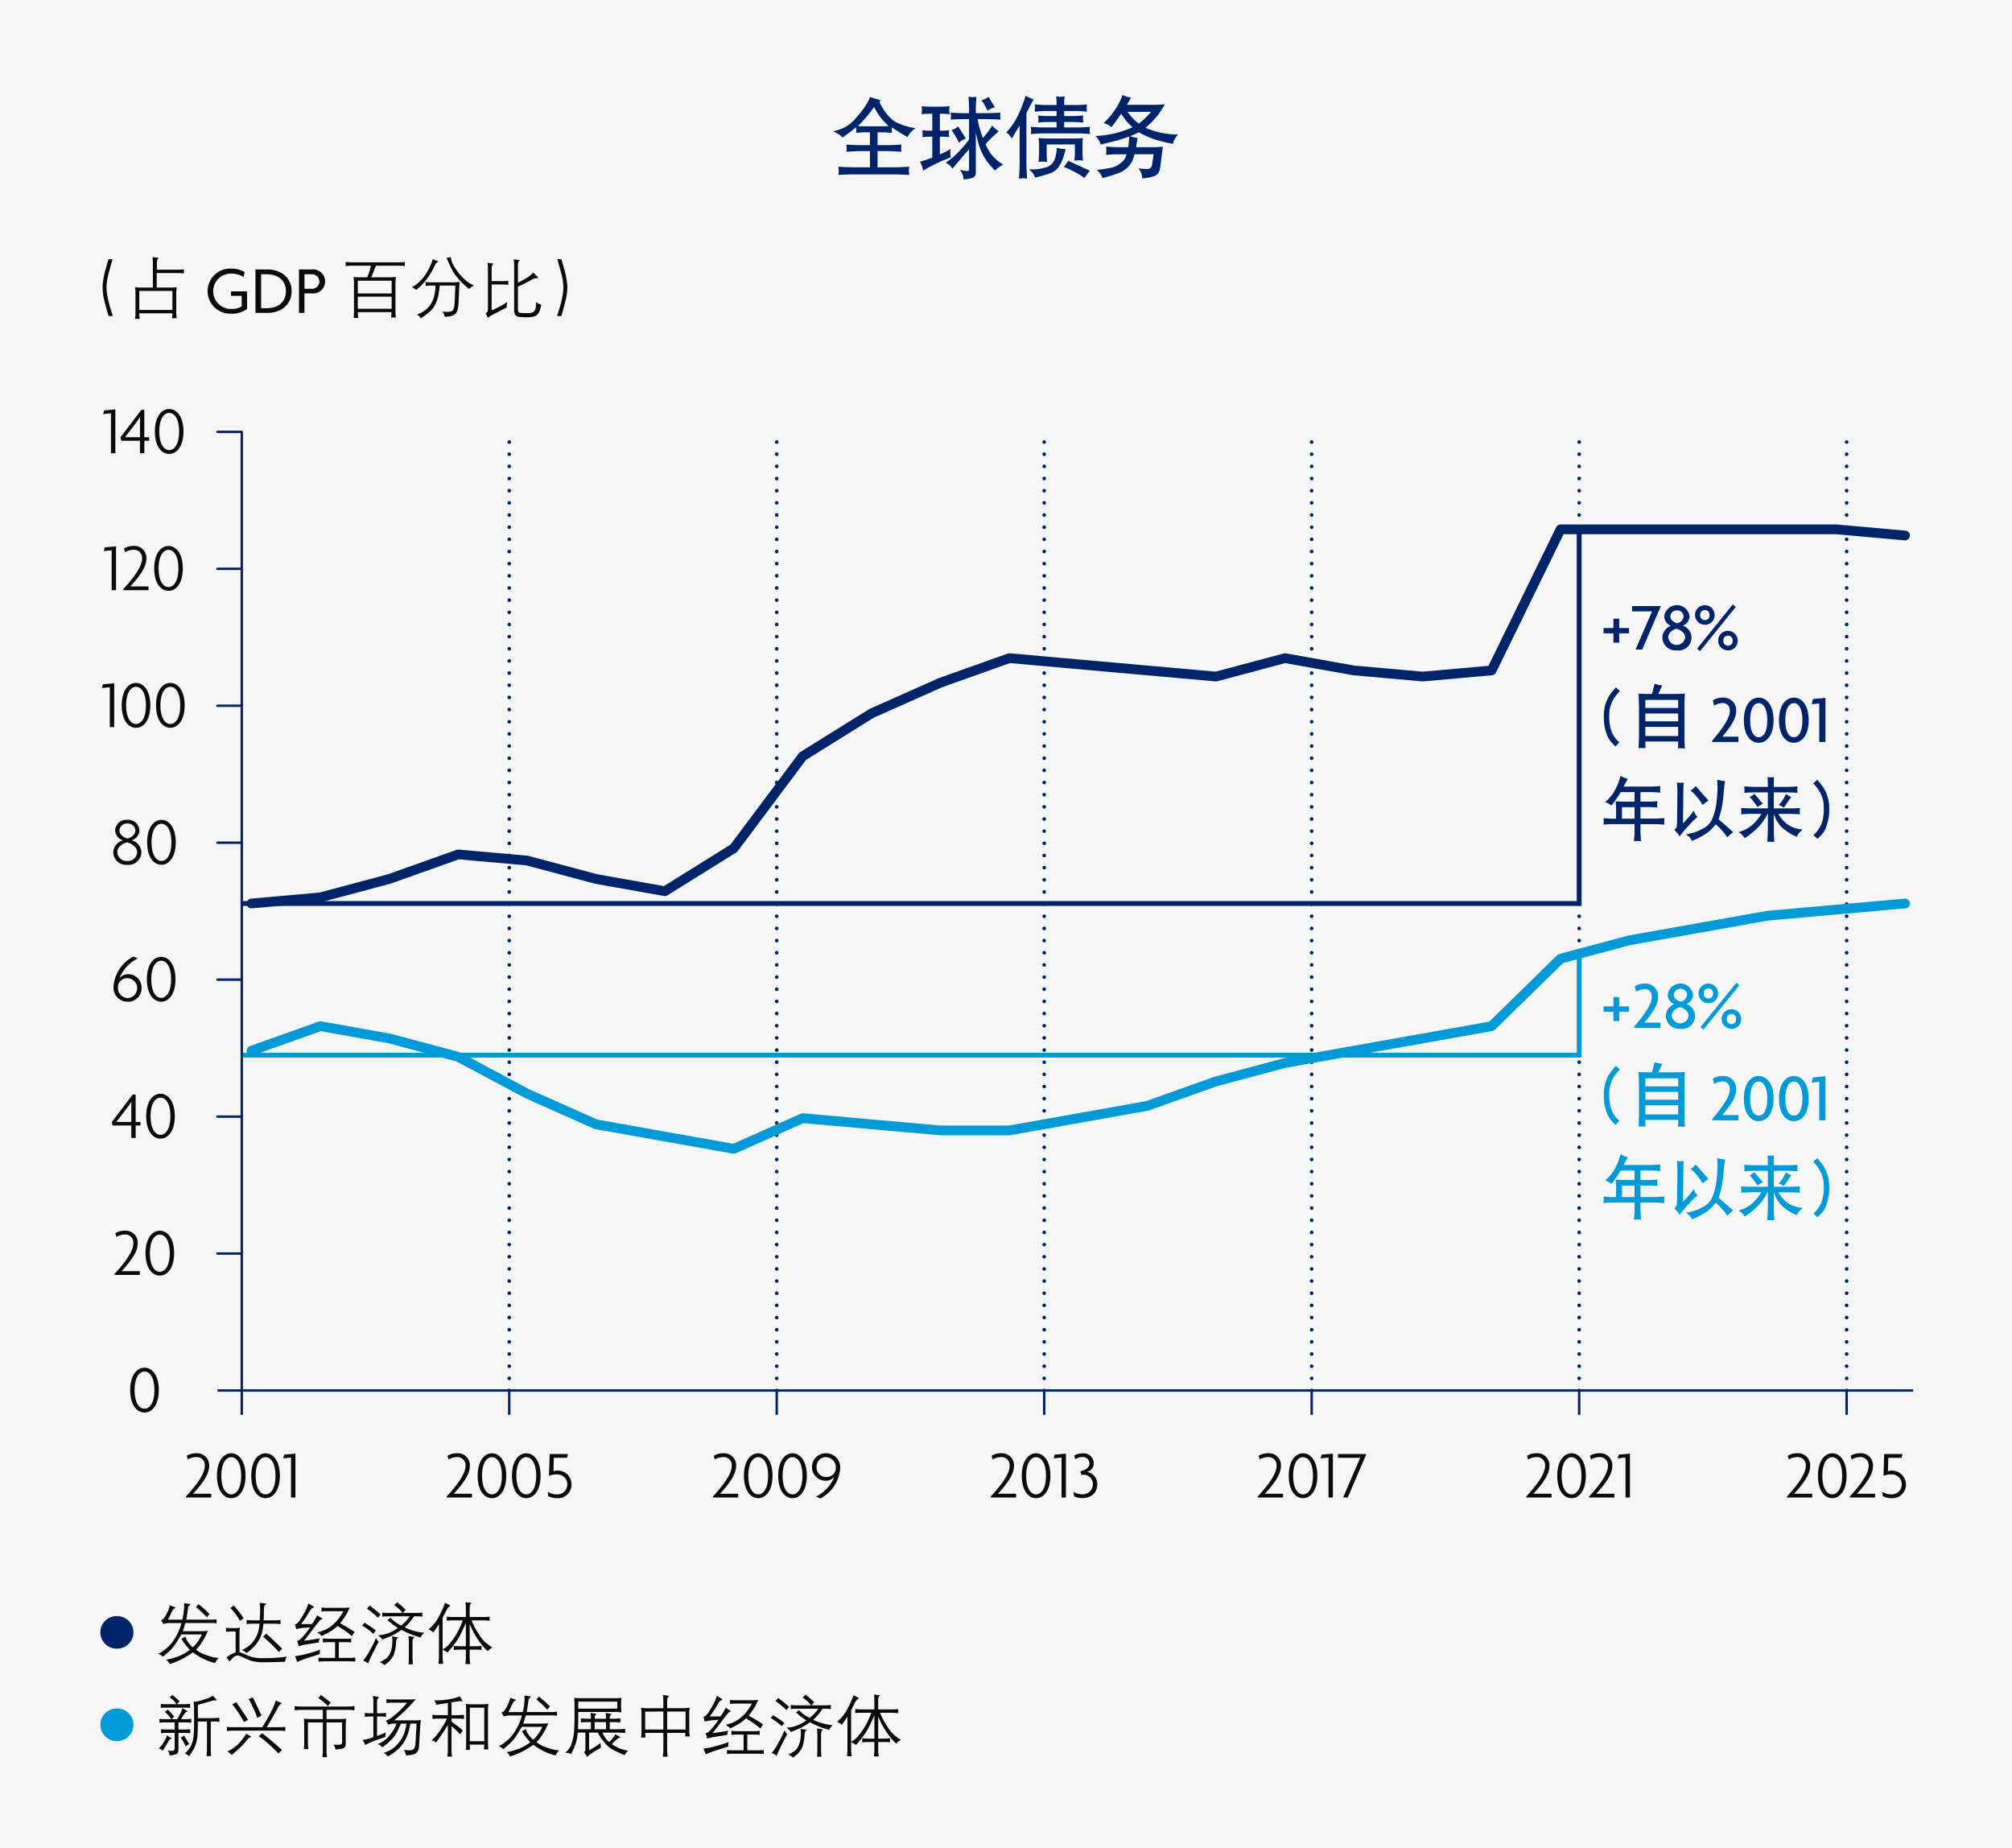 <svg xmlns="http://www.w3.org/2000/svg" viewBox="0 0 413.712 380"><g id="a1fd7f39-4bba-4357-a500-a6bd2e220f1d" data-name="Layer 2"><g id="f2d56243-f768-4273-9166-1bf43d72299c" data-name="Design"><rect width="413.712" height="380" fill="#f6f6f6"/><line x1="324.712" y1="285.889" x2="324.712" y2="88.791" fill="none" stroke="#002469" stroke-linecap="round" stroke-miterlimit="10" stroke-width="0.75" stroke-dasharray="0 2.5"/><line x1="379.712" y1="285.889" x2="379.712" y2="88.791" fill="none" stroke="#002469" stroke-linecap="round" stroke-miterlimit="10" stroke-width="0.75" stroke-dasharray="0 2.5"/><line x1="104.712" y1="285.889" x2="104.712" y2="88.791" fill="none" stroke="#002469" stroke-linecap="round" stroke-miterlimit="10" stroke-width="0.75" stroke-dasharray="0 2.5"/><line x1="159.712" y1="285.889" x2="159.712" y2="88.791" fill="none" stroke="#002469" stroke-linecap="round" stroke-miterlimit="10" stroke-width="0.75" stroke-dasharray="0 2.5"/><line x1="214.712" y1="285.889" x2="214.712" y2="88.791" fill="none" stroke="#002469" stroke-linecap="round" stroke-miterlimit="10" stroke-width="0.75" stroke-dasharray="0 2.5"/><line x1="269.712" y1="285.889" x2="269.712" y2="88.791" fill="none" stroke="#002469" stroke-linecap="round" stroke-miterlimit="10" stroke-width="0.75" stroke-dasharray="0 2.5"/><path d="M23.152,53.3q-.246.814-.3,1.019T22.5,55.605q-.294,1.077-.38,1.487t-.15.974a9.818,9.818,0,0,0-.068,1.049,7.839,7.839,0,0,0,.089,1.145q.091.66.246,1.354t.335,1.329q.18.636.379,1.237l.253.8h-.861q-.178-.526-.264-.813t-.389-1.443q-.3-1.155-.393-1.623t-.147-1.073a10.135,10.135,0,0,1-.052-1.091,9.77,9.77,0,0,1,.113-1.217q.106-.731.246-1.356t.5-1.85l.355-1.21Z" fill="#0b0b0b"/><path d="M28.915,59.122h2.522v-5.1q0-.088-.027-.465l-.021-.321-.027-.369,1.107.13c.087.013.135.034.144.061s-.032.082-.123.164a.585.585,0,0,0-.171.311,3.576,3.576,0,0,0-.048.715l-.013,1.2h4.457q.307,0,1.093-.075v.848c-.527-.05-.894-.076-1.1-.076H32.223v2.981h2.993q.358,0,1.123-.075-.1.859-.1,1.084v4.105c0,.131,0,.27.014.416s.034.406.075.779h-.978c.014-.1.025-.175.035-.225l.041-.226a1.931,1.931,0,0,0,.027-.314V64.42H28.641v.171c0,.045.005.12.014.225l.034.424.041.321h-.957c.014-.164.029-.327.045-.488s.026-.283.03-.363.007-.2.007-.358V60.131c0-.2,0-.336-.007-.4l-.041-.334-.034-.354A9.03,9.03,0,0,0,28.915,59.122Zm-.274,4.6H35.45v-3.9H28.641Z" fill="#0b0b0b"/><path d="M47.533,64.487a4.633,4.633,0,1,1-.07-9.259,5.423,5.423,0,0,1,2.844.7l-.224,1.023a4.793,4.793,0,0,0-2.494-.7,3.637,3.637,0,1,0,.014,7.27,3.732,3.732,0,0,0,2.1-.532V60.831H47.491v-.925H50.8v3.628A5.129,5.129,0,0,1,47.533,64.487Z" fill="#0b0b0b"/><path d="M55.078,64.333H52.529V55.4h2.549c2.591,0,4.889,1.611,4.889,4.468S57.669,64.333,55.078,64.333Zm-.2-7.942H53.691v6.975h1.191c2.185,0,3.908-1.162,3.908-3.488S57.067,56.391,54.882,56.391Z" fill="#0b0b0b"/><path d="M64.206,60.327h-1.6v4.006H61.474V55.4h2.718a2.472,2.472,0,1,1,.014,4.931ZM64,56.391H62.609v2.983h1.4a1.507,1.507,0,0,0,1.667-1.485A1.53,1.53,0,0,0,64,56.391Z" fill="#0b0b0b"/><path d="M73.589,64.18c0,.251,0,.445.01.581a2.674,2.674,0,0,0,.024.281l.041.335h-.953c.018-.146.03-.258.037-.335s.015-.193.024-.345.014-.3.014-.441V58.169c0-.081-.006-.218-.017-.409s-.017-.3-.017-.334l-.041-.485a11.355,11.355,0,0,0,1.232.075H75.5q.165-.384.252-.612T76,55.662c.1-.344.167-.568.19-.674l.075-.357H72.287a9.723,9.723,0,0,0-1.217.075v-.834q.855.061,1.251.061h9.728q.409,0,1.189-.061v.834a11.605,11.605,0,0,0-1.176-.075H77.327q-.169.378-.252.574t-.735,1.811h3.827a11.033,11.033,0,0,0,1.225-.075q-.027.328-.051.706c-.016.253-.024.42-.024.5V64.14c0,.027.007.163.021.41l.02.417.034.314h-.967c.018-.155.032-.273.041-.355l.014-.376.02-.37Zm6.942-6.466H73.572v2.625h6.959Zm0,3.288H73.572v2.481h6.959Z" fill="#0b0b0b"/><path d="M84.68,58.992a6.038,6.038,0,0,0,.578-.277,6.407,6.407,0,0,0,1.06-.875,7.612,7.612,0,0,0,1.257-1.531,15.474,15.474,0,0,0,.807-1.446,8.247,8.247,0,0,0,.4-.943l.2-.643c.324.146.591.254.8.325s.319.121.322.15-.063.088-.195.175a1.011,1.011,0,0,0-.3.29,7.135,7.135,0,0,0-.356.673q-.249.513-.509.981T88.01,57.02a14.053,14.053,0,0,1-1.022,1.285,7.153,7.153,0,0,1-.8.8l-.622.506A4,4,0,0,0,84.68,58.992Zm1.053,5.681a5.536,5.536,0,0,0,2.184-1.333,4.63,4.63,0,0,0,1.207-1.962,9.052,9.052,0,0,0,.369-1.778l.075-.888h-.936a7.928,7.928,0,0,0-1.115.095v-.854a6.874,6.874,0,0,0,1.135.1h4.491a10.419,10.419,0,0,0,1.395-.1c-.023.128-.039.228-.048.3s-.022.21-.038.413-.024.355-.024.455l-.116,2.652q-.04.8-.106,1.316a3.618,3.618,0,0,1-.208.879,1.54,1.54,0,0,1-.359.563,2,2,0,0,1-.6.363,5.943,5.943,0,0,1-1.572.242c-.055-.186-.11-.354-.165-.5a2.911,2.911,0,0,0-.328-.584,7.1,7.1,0,0,0,.978.068q.915,0,1.138-.291a1.736,1.736,0,0,0,.3-.786,9.317,9.317,0,0,0,.11-1.063l.129-3.267h-3.2q-.1.772-.171,1.3t-.215,1.125a7.705,7.705,0,0,1-.543,1.456,4.6,4.6,0,0,1-1.186,1.531,19.351,19.351,0,0,1-1.761,1.337c-.073-.11-.153-.22-.239-.332A2.514,2.514,0,0,0,85.733,64.673Zm7.1-11.095a4.8,4.8,0,0,0,.677,1.394,14.861,14.861,0,0,0,.9,1.292,11.469,11.469,0,0,0,.848.92,8.129,8.129,0,0,0,.878.769,11.2,11.2,0,0,0,1.327.759,4.856,4.856,0,0,0-.448.236,3.26,3.26,0,0,0-.537.461,15.99,15.99,0,0,1-1.432-1.227q-.5-.5-1.107-1.231a9.276,9.276,0,0,1-1.118-1.736q-.513-1.008-.991-2.239a1.411,1.411,0,0,0,.215,0c.03,0,.158-.027.386-.068l.253-.048Q92.712,53.052,92.832,53.578Z" fill="#0b0b0b"/><path d="M100.147,64.177a.535.535,0,0,0,.157-.338,3.926,3.926,0,0,0,.031-.513V55.239c0-.055-.006-.187-.017-.4s-.017-.324-.017-.342l-.055-.451,1.012.116c.118.018.18.045.184.082s-.032.089-.109.157a.587.587,0,0,0-.171.267,1.614,1.614,0,0,0-.055.314c-.009.114-.013.2-.013.253V57.8h2.354a6.877,6.877,0,0,0,1.07-.075v.848a6.481,6.481,0,0,0-1.07-.075h-2.354v5.325q1.319-.615,1.814-.872a12.891,12.891,0,0,0,1.371-.871q-.1.807-.1.943v.2q-2.66,1.368-2.988,1.545a7.866,7.866,0,0,0-.874.581q-.294-.636-.335-.718l-.15-.266A1.214,1.214,0,0,0,100.147,64.177ZM106.5,58.11a16.272,16.272,0,0,0,1.613-.871,6.485,6.485,0,0,0,1.258-.906l.294-.3.827.848c.109.114.163.19.161.229s-.095.069-.277.092l-.52.055a2.863,2.863,0,0,0-.649.317q-.452.271-1.282.687t-1.425.677v4.7a.758.758,0,0,0,.157.554.906.906,0,0,0,.588.164q.431.013,1.053.014a2.611,2.611,0,0,0,1.319-.195,1.455,1.455,0,0,0,.431-.55,2.456,2.456,0,0,0,.17-.992l.007-.533a2.871,2.871,0,0,0,.311.24,7.783,7.783,0,0,0,.776.341q-.191.745-.328,1.166a2.17,2.17,0,0,1-.393.728,1.66,1.66,0,0,1-.725.478,4.5,4.5,0,0,1-1.466.164,11.8,11.8,0,0,1-1.818-.088.927.927,0,0,1-.663-.438,1.933,1.933,0,0,1-.2-.977V54.508c0-.028-.007-.146-.021-.356l-.02-.383-.055-.451,1.046.116c.118.014.18.04.184.079s-.032.095-.109.167a.587.587,0,0,0-.171.267,1.623,1.623,0,0,0-.055.311c-.009.112-.013.2-.013.25Z" fill="#0b0b0b"/><path d="M115.442,53.3q.227.814.468,1.638t.383,1.445c.093.415.176.862.246,1.34a9.92,9.92,0,0,1,.117,1.2,9.648,9.648,0,0,1-.059,1.148c-.041.387-.091.734-.15,1.039s-.2.866-.41,1.682-.34,1.28-.376,1.394l-.253.793h-.855q.157-.533.325-1.066t.321-1.063q.155-.529.308-1.231t.246-1.36a7.981,7.981,0,0,0,.089-1.145,9.818,9.818,0,0,0-.068-1.049q-.066-.564-.151-.974t-.379-1.487q-.294-1.077-.294-1.084l-.356-1.217Z" fill="#0b0b0b"/><path d="M171.363,26.99a13.549,13.549,0,0,0,1.916-.606,7.441,7.441,0,0,0,2.689-2.1,19.227,19.227,0,0,0,2.057-2.628,10.324,10.324,0,0,0,.668-1.2l.193-.545a7.241,7.241,0,0,0,.691.264l.8.228.688.211-.229.4a13.561,13.561,0,0,0,1.705,2.654,5.792,5.792,0,0,0,2.558,1.846,18.134,18.134,0,0,0,1.942.632l.739.124.492.087a5.059,5.059,0,0,0-1.319,1.231l-.351.58a32.778,32.778,0,0,1-3.2-1.986c-.024.129-.039.214-.044.255a.462.462,0,0,0,.008.149v.193l.053.545q-1.441-.123-1.951-.123h-1.02v2.637h2.11q1.159,0,2.812-.123c-.035.226-.055.392-.061.5s-.012.2-.018.274a5.34,5.34,0,0,0,.079.723q-1.968-.141-2.812-.141h-2.11v3.323h3.305q1.23,0,3.217-.123a5.016,5.016,0,0,0-.079.693,7.745,7.745,0,0,0,.079,1.012q-1.97-.123-3.217-.123h-8.279q-1.107,0-3.076.123c.023-.232.041-.42.052-.563a2.49,2.49,0,0,0,.009-.355q-.009-.141-.061-.787,1.915.121,3.076.123h3.41V31.068h-2.268q-.649,0-2.584.141c.024-.2.041-.362.053-.473a1.485,1.485,0,0,0,.009-.274c-.006-.072-.026-.321-.062-.747q1.6.123,2.584.123h2.268V27.2h-1.318q-.405,0-1.547.123c.023-.211.041-.375.052-.492v-.264l-.052-.386q-2.127,1.688-2.778,2.091-.246-.246-.448-.421a4.427,4.427,0,0,0-.747-.466A6.72,6.72,0,0,1,171.363,26.99Zm5.062-1.09a7.475,7.475,0,0,0,1.143.071h3.849a10.49,10.49,0,0,0,1.319-.071,12.631,12.631,0,0,1-1.829-1.951,15.289,15.289,0,0,1-1.177-1.969A26.558,26.558,0,0,1,176.425,25.9Z" fill="#002469"/><path d="M189.169,33.248q1.336-.387,2.11-.686l.421-.158V28.1h-.457a15.564,15.564,0,0,0-1.582.088c.024-.2.038-.342.044-.428a1.752,1.752,0,0,0,0-.251c-.006-.081-.02-.324-.044-.728a15.187,15.187,0,0,0,1.618.088h.421v-3.48h-.439q-.844,0-1.758.088c.024-.223.038-.4.044-.515s.012-.227.018-.322a7.3,7.3,0,0,0-.062-.8q.95.088,1.776.088h2.267q.827,0,1.723-.088c-.035.223-.059.4-.071.524a2.138,2.138,0,0,0-.008.322q.009.132.079.789-.9-.089-1.705-.088h-.3v3.48h.387a14.082,14.082,0,0,0,1.529-.088c-.035.2-.059.353-.07.461a1.41,1.41,0,0,0-.009.267q.009.105.079.679a14.562,14.562,0,0,0-1.547-.088h-.369v3.656l.685-.316q.633-.3,1.53-.792a5.569,5.569,0,0,0-.079.9,3.591,3.591,0,0,0,.131.773l-.773.317a35.628,35.628,0,0,0-4.307,2.074l-.65.387a7.427,7.427,0,0,0-.149-.73A8.151,8.151,0,0,0,189.169,33.248Zm5.291.211.633-.457a15.468,15.468,0,0,0,2.4-2.189,20.58,20.58,0,0,0,1.767-2.153V24.494H198.4q-1.494,0-2.918.106c.023-.191.041-.341.052-.45a1.454,1.454,0,0,0,.009-.271q-.009-.107-.061-.721,1.494.106,2.935.106h.844v-.4q0-1.194-.018-1.459l-.087-1.511q.717.07.832.079a6.79,6.79,0,0,0,.785-.079q-.071,1-.1,1.634t-.026,1.336v.4h1.81q1.635,0,3.27-.106c-.035.2-.059.355-.071.459a1.275,1.275,0,0,0-.008.246c.006.06.032.3.079.737q-1.619-.107-3.252-.106h-1.459q.193,1.02.264,1.3c.046.188.158.565.334,1.134s.339,1.046.492,1.432q.456-.492.94-1.125a9.846,9.846,0,0,0,.624-.879l.334-.545a5.379,5.379,0,0,0,1.371,1.161l-.826.756a23.94,23.94,0,0,0-1.9,1.9,12.68,12.68,0,0,0,.975,1.811,7.894,7.894,0,0,0,2.03,1.986l.616.439a6.49,6.49,0,0,0-1.7,1.2l-.457-.51a12.256,12.256,0,0,1-1.934-2.6,13.2,13.2,0,0,1-.914-2.206q-.317-1.045-.615-2.5v8.1a1.865,1.865,0,0,1-.1.712,1.168,1.168,0,0,1-.422.439,6,6,0,0,1-2.011.378,4.725,4.725,0,0,0-.043-.474,4.5,4.5,0,0,0-.132-.5,4.416,4.416,0,0,0-.58-1.029,4.569,4.569,0,0,0,1.546.281c.153,0,.249-.029.291-.087a.632.632,0,0,0,.061-.334V30.682q-1.81,2.074-2.918,3.41l-.475.58c-.164-.211-.322-.4-.474-.571A3.83,3.83,0,0,0,194.46,33.459Zm2.567-7.471,1.582,2.514a5.014,5.014,0,0,0-1.459.844l-.159-.405a12.061,12.061,0,0,0-.6-1.072l-.422-.668-.281-.474A3.32,3.32,0,0,0,197.027,25.988Zm4.763-5.361a4.126,4.126,0,0,0,1.477-.721l1.3,2.145a4.545,4.545,0,0,0-1.512.72l-.211-.457-.369-.685c-.129-.234-.217-.387-.264-.457Z" fill="#002469"/><path d="M207.275,26.832a14.01,14.01,0,0,0,2.343-3.744,28.9,28.9,0,0,0,1.1-2.848l.151-.562a14.633,14.633,0,0,0,1.678.756l-.387.685q-.1.175-1.107,2.145V33.336q0,.9.053,1.793l.088,1.6a5.116,5.116,0,0,0-.827-.08q-.246.009-.843.08.069-1.072.1-1.758t.035-1.635V25.812q-.3.476-.808,1.336t-.563.967l-.228.369a5.066,5.066,0,0,0-.686-.879l-.457-.369Zm4.289,8h.914a8.871,8.871,0,0,0,2.338-.36,2.725,2.725,0,0,0,1.7-1.046,4.7,4.7,0,0,0,.545-1.283,7.45,7.45,0,0,0,.175-.985l.053-.756a11.854,11.854,0,0,0,1.846.282l-.3,1.037a8.484,8.484,0,0,1-1.186,2.645,3.562,3.562,0,0,1-1.714,1.266q-1.038.36-2.6.765l-.474.123q-.177-.387-.361-.73A4,4,0,0,0,211.564,34.83Zm.386-7.26c.036-.183.059-.326.071-.427a2.1,2.1,0,0,0,.009-.32c-.007-.112-.033-.361-.08-.747q1.847.123,2.215.123h3.094V25.092h-2.18a14.957,14.957,0,0,0-1.6.105c.023-.2.038-.35.044-.436a2.837,2.837,0,0,0,0-.321q-.009-.194-.062-.684c.34.023.659.047.958.07s.519.035.659.035h2.18V22.824h-2.5q-.562,0-2,.141c.023-.184.038-.323.044-.419s.011-.2.018-.32.008-.188.008-.211l-.07-.544q1.863.123,2,.123h2.5v-.58a5.285,5.285,0,0,0-.035-.668l-.07-.545a5.636,5.636,0,0,0,.921.1,8.408,8.408,0,0,0,.854-.1c-.035.258-.062.477-.079.659s-.027.366-.027.554v.58h2.69q.633,0,1.986-.123a3.665,3.665,0,0,0-.052.494v.286c-.012.169-.012.253,0,.253l.052.461q-1.319-.141-1.986-.141h-2.69v1.037h2.022q.458,0,1.9-.123c-.035.193-.055.316-.061.371a2.415,2.415,0,0,0,.009.34v.239l.052.509q-1.212-.105-1.9-.105h-2.022V26.2h3.129q.369,0,2.2-.123a4.8,4.8,0,0,0-.088.494,2.112,2.112,0,0,0-.009.337,6.639,6.639,0,0,0,.1.663q-1.478-.139-2.2-.14h-7.787Q213.375,27.43,211.95,27.57Zm1.618,5.731c.011-.41.029-.768.052-1.072s.036-.539.036-.7V29.7c0-.161-.012-.387-.036-.676l-.052-.642a15.661,15.661,0,0,0,1.588.088h5.894q.741,0,1.623-.088a6.338,6.338,0,0,0-.079.7q-.009.252-.009.615v1.828q0,.457.018.633l.07.879a5.712,5.712,0,0,0-.87-.079q-.261.009-.888.079c.035-.351.062-.618.079-.8s.027-.419.027-.712V29.7h-5.8v1.828q0,.6.018.791l.07.985q-.623-.071-.88-.079A5.472,5.472,0,0,0,213.568,33.3Zm5.168,1a9.49,9.49,0,0,0,.914-1.248l4.465,2.056a11.77,11.77,0,0,0-1.143,1.494l-.475-.351a13.534,13.534,0,0,0-1.643-.967q-1.029-.526-1.4-.685Z" fill="#002469"/><path d="M225.275,27.961a20.335,20.335,0,0,0,7.593-1.8q-.579-.531-1.01-.99a15.912,15.912,0,0,1-1.327-1.8q-.528.813-1.477,2.1l-.492.672a6.345,6.345,0,0,0-.7-.477l-.914-.372.843-.849a15.235,15.235,0,0,0,1.38-1.741,11.579,11.579,0,0,0,1.38-2.512l.246-.651a8.917,8.917,0,0,0,1.758.527l-.281.528-.264.439-.3.51H237.7q.335,0,1.829-.088-.651,1.111-1.363,2.118a18.056,18.056,0,0,1-2.628,2.7,16.786,16.786,0,0,0,6.68,1.377,6.12,6.12,0,0,0-.809,1.218l-.246.706a32.884,32.884,0,0,1-3.665-.892,19.233,19.233,0,0,1-3.331-1.491,18.507,18.507,0,0,1-1.775.794,5.455,5.455,0,0,0,1.512.371l-.124.741-.105.759-.07.406h3.761q.617,0,1.741-.106l-.528,4.131a3.4,3.4,0,0,1-.378,1.257,1.96,1.96,0,0,1-.975.7,8.573,8.573,0,0,1-2.338.413,6.042,6.042,0,0,0-.132-.808,2.474,2.474,0,0,0-.132-.422l-.51-.809a13.348,13.348,0,0,0,1.793.123.974.974,0,0,0,1-.967l.3-2.056h-3.92q-.175.633-.395,1.221a4.742,4.742,0,0,1-.949,1.4,5.343,5.343,0,0,1-2.189,1.336q-1.46.526-3.041.931a7.205,7.205,0,0,0-.36-.747,5.364,5.364,0,0,0-.818-.922q1.494-.159,2.786-.422a4.557,4.557,0,0,0,2.136-1,3.288,3.288,0,0,0,.967-1.125l.246-.668h-1.74q-1.02,0-2.5.123c.023-.223.038-.366.044-.431s.009-.2.009-.4V30.7l-.053-.562q2.109.141,2.5.123h2.074c.024-.224.041-.4.053-.513l.088-.955.07-.725q-2.215.761-2.6.849l-3.287.813a6.611,6.611,0,0,0-.316-.778A5.823,5.823,0,0,0,225.275,27.961ZM231.849,23a11.311,11.311,0,0,0,2.32,2.426A16.981,16.981,0,0,0,236.683,23Z" fill="#002469"/><line x1="104.712" y1="290.889" x2="104.712" y2="285.889" fill="none" stroke="#002469" stroke-miterlimit="10" stroke-width="0.5"/><line x1="159.712" y1="290.889" x2="159.712" y2="285.889" fill="none" stroke="#002469" stroke-miterlimit="10" stroke-width="0.5"/><line x1="214.712" y1="290.889" x2="214.712" y2="285.889" fill="none" stroke="#002469" stroke-miterlimit="10" stroke-width="0.5"/><line x1="269.712" y1="290.889" x2="269.712" y2="285.889" fill="none" stroke="#002469" stroke-miterlimit="10" stroke-width="0.5"/><line x1="324.712" y1="290.889" x2="324.712" y2="285.889" fill="none" stroke="#002469" stroke-miterlimit="10" stroke-width="0.5"/><line x1="379.712" y1="290.889" x2="379.712" y2="285.889" fill="none" stroke="#002469" stroke-miterlimit="10" stroke-width="0.5"/><line x1="393.384" y1="285.889" x2="44.712" y2="285.889" fill="none" stroke="#002469" stroke-miterlimit="10" stroke-width="0.5"/><path d="M29.714,290.424c-1.6,0-2.942-1.582-2.942-4.622,0-3.012,1.345-4.609,2.942-4.609s2.942,1.611,2.942,4.609C32.656,288.828,31.3,290.424,29.714,290.424Zm0-8.432c-1.079,0-2.045,1.233-2.045,3.81,0,2.6.966,3.838,2.045,3.838s2.045-1.233,2.045-3.838S30.779,281.992,29.714,281.992Z" fill="#0b0b0b"/><path d="M38.24,307.889v-.21c2.493-2.7,3.865-4.818,3.865-6.233a1.658,1.658,0,0,0-1.75-1.863,3.368,3.368,0,0,0-1.737.5l-.211-.77a3.556,3.556,0,0,1,1.948-.519A2.464,2.464,0,0,1,43,301.474c0,1.611-1.331,3.53-3.306,5.645h3.74v.77Z" fill="#0b0b0b"/><path d="M47.551,308.029c-1.6,0-2.941-1.582-2.941-4.622,0-3.012,1.344-4.609,2.941-4.609s2.942,1.611,2.942,4.609C50.493,306.433,49.134,308.029,47.551,308.029Zm0-8.432c-1.078,0-2.045,1.233-2.045,3.81,0,2.605.967,3.838,2.045,3.838s2.045-1.233,2.045-3.838S48.616,299.6,47.551,299.6Z" fill="#0b0b0b"/><path d="M54.607,308.029c-1.6,0-2.941-1.582-2.941-4.622,0-3.012,1.344-4.609,2.941-4.609s2.942,1.611,2.942,4.609C57.549,306.433,56.19,308.029,54.607,308.029Zm0-8.432c-1.078,0-2.045,1.233-2.045,3.81,0,2.605.967,3.838,2.045,3.838s2.045-1.233,2.045-3.838S55.672,299.6,54.607,299.6Z" fill="#0b0b0b"/><path d="M59.842,307.889v-8.208l-1.611.168.2-.77,2.312-.21v9.02Z" fill="#0b0b0b"/><path d="M367.441,307.889v-.21c2.494-2.7,3.866-4.818,3.866-6.233a1.658,1.658,0,0,0-1.751-1.863,3.367,3.367,0,0,0-1.736.5l-.211-.77a3.555,3.555,0,0,1,1.947-.519,2.465,2.465,0,0,1,2.648,2.676c0,1.611-1.331,3.53-3.306,5.645h3.74v.77Z" fill="#0b0b0b"/><path d="M376.753,308.029c-1.6,0-2.941-1.582-2.941-4.622,0-3.012,1.344-4.609,2.941-4.609s2.942,1.611,2.942,4.609C379.7,306.433,378.336,308.029,376.753,308.029Zm0-8.432c-1.078,0-2.045,1.233-2.045,3.81,0,2.605.967,3.838,2.045,3.838s2.045-1.233,2.045-3.838S377.818,299.6,376.753,299.6Z" fill="#0b0b0b"/><path d="M380.364,307.889v-.21c2.493-2.7,3.865-4.818,3.865-6.233a1.658,1.658,0,0,0-1.75-1.863,3.368,3.368,0,0,0-1.737.5l-.211-.77a3.556,3.556,0,0,1,1.948-.519,2.464,2.464,0,0,1,2.647,2.676c0,1.611-1.331,3.53-3.306,5.645h3.74v.77Z" fill="#0b0b0b"/><path d="M388.905,308.029a3.716,3.716,0,0,1-1.765-.42l-.112-.91a3.277,3.277,0,0,0,1.835.546,2.054,2.054,0,1,0,.027-4.1,4.347,4.347,0,0,0-1.6.28l.14-4.468H391.2l-.2.77h-2.718l-.084,2.746a2.908,2.908,0,0,1,3.712,2.745A2.776,2.776,0,0,1,388.905,308.029Z" fill="#0b0b0b"/><path d="M91.847,307.889v-.21c2.493-2.7,3.866-4.818,3.866-6.233a1.659,1.659,0,0,0-1.751-1.863,3.371,3.371,0,0,0-1.737.5l-.21-.77a3.55,3.55,0,0,1,1.947-.519,2.464,2.464,0,0,1,2.647,2.676c0,1.611-1.33,3.53-3.306,5.645h3.74v.77Z" fill="#0b0b0b"/><path d="M101.158,308.029c-1.6,0-2.941-1.582-2.941-4.622,0-3.012,1.345-4.609,2.941-4.609s2.942,1.611,2.942,4.609C104.1,306.433,102.741,308.029,101.158,308.029Zm0-8.432c-1.078,0-2.045,1.233-2.045,3.81,0,2.605.967,3.838,2.045,3.838s2.045-1.233,2.045-3.838S102.223,299.6,101.158,299.6Z" fill="#0b0b0b"/><path d="M108.214,308.029c-1.6,0-2.941-1.582-2.941-4.622,0-3.012,1.344-4.609,2.941-4.609s2.942,1.611,2.942,4.609C111.156,306.433,109.8,308.029,108.214,308.029Zm0-8.432c-1.078,0-2.045,1.233-2.045,3.81,0,2.605.967,3.838,2.045,3.838s2.045-1.233,2.045-3.838S109.279,299.6,108.214,299.6Z" fill="#0b0b0b"/><path d="M114.5,308.029a3.716,3.716,0,0,1-1.765-.42l-.112-.91a3.277,3.277,0,0,0,1.835.546,2.054,2.054,0,1,0,.028-4.1,4.348,4.348,0,0,0-1.6.28l.14-4.468H116.8l-.2.77h-2.718l-.084,2.746a2.842,2.842,0,0,1,.757-.113,2.807,2.807,0,0,1,2.955,2.858A2.775,2.775,0,0,1,114.5,308.029Z" fill="#0b0b0b"/><path d="M146.594,307.889v-.21c2.494-2.7,3.866-4.818,3.866-6.233a1.658,1.658,0,0,0-1.75-1.863,3.368,3.368,0,0,0-1.737.5l-.211-.77a3.556,3.556,0,0,1,1.948-.519,2.465,2.465,0,0,1,2.647,2.676c0,1.611-1.331,3.53-3.306,5.645h3.74v.77Z" fill="#0b0b0b"/><path d="M155.906,308.029c-1.6,0-2.941-1.582-2.941-4.622,0-3.012,1.344-4.609,2.941-4.609s2.942,1.611,2.942,4.609C158.848,306.433,157.489,308.029,155.906,308.029Zm0-8.432c-1.078,0-2.045,1.233-2.045,3.81,0,2.605.967,3.838,2.045,3.838s2.045-1.233,2.045-3.838S156.971,299.6,155.906,299.6Z" fill="#0b0b0b"/><path d="M162.962,308.029c-1.6,0-2.941-1.582-2.941-4.622,0-3.012,1.344-4.609,2.941-4.609s2.942,1.611,2.942,4.609C165.9,306.433,164.545,308.029,162.962,308.029Zm0-8.432c-1.078,0-2.045,1.233-2.045,3.81,0,2.605.967,3.838,2.045,3.838s2.045-1.233,2.045-3.838S164.027,299.6,162.962,299.6Z" fill="#0b0b0b"/><path d="M168.687,308.086l-.9-.393a7.648,7.648,0,0,0,3.768-4.076,2.127,2.127,0,0,1-1.737.826,2.823,2.823,0,1,1,.028-5.645,2.867,2.867,0,0,1,2.913,3.1A7.582,7.582,0,0,1,168.687,308.086Zm1.149-8.489a1.914,1.914,0,0,0-1.933,2.017,1.943,1.943,0,0,0,1.975,2.059,1.9,1.9,0,0,0,1.975-1.541,3.412,3.412,0,0,0,.014-.378A2.081,2.081,0,0,0,169.836,299.6Z" fill="#0b0b0b"/><path d="M203.73,307.889v-.21c2.493-2.7,3.866-4.818,3.866-6.233a1.659,1.659,0,0,0-1.751-1.863,3.371,3.371,0,0,0-1.737.5l-.21-.77a3.55,3.55,0,0,1,1.947-.519,2.464,2.464,0,0,1,2.647,2.676c0,1.611-1.33,3.53-3.3,5.645h3.74v.77Z" fill="#0b0b0b"/><path d="M213.041,308.029c-1.6,0-2.941-1.582-2.941-4.622,0-3.012,1.345-4.609,2.941-4.609s2.942,1.611,2.942,4.609C215.983,306.433,214.624,308.029,213.041,308.029Zm0-8.432c-1.078,0-2.045,1.233-2.045,3.81,0,2.605.967,3.838,2.045,3.838s2.045-1.233,2.045-3.838S214.106,299.6,213.041,299.6Z" fill="#0b0b0b"/><path d="M218.276,307.889v-8.208l-1.61.168.2-.77,2.311-.21v9.02Z" fill="#0b0b0b"/><path d="M222.5,308.016a3.821,3.821,0,0,1-1.639-.379l-.111-.9a3.457,3.457,0,0,0,1.708.49,2.1,2.1,0,0,0,2.27-2.1,1.94,1.94,0,0,0-1.961-1.919c-.126,0-.281.014-.421.028l-.2-.743c1.121-.2,1.877-.826,1.877-1.61a1.33,1.33,0,0,0-1.47-1.3,2.607,2.607,0,0,0-1.457.434l-.2-.756a3.267,3.267,0,0,1,1.681-.449,2.108,2.108,0,0,1,2.339,2,1.864,1.864,0,0,1-1.429,1.821,2.48,2.48,0,0,1,2.129,2.577C225.628,306.839,224.466,308.016,222.5,308.016Z" fill="#0b0b0b"/><path d="M258.625,307.889v-.21c2.493-2.7,3.866-4.818,3.866-6.233a1.659,1.659,0,0,0-1.751-1.863,3.371,3.371,0,0,0-1.737.5l-.21-.77a3.55,3.55,0,0,1,1.947-.519,2.464,2.464,0,0,1,2.647,2.676c0,1.611-1.33,3.53-3.305,5.645h3.74v.77Z" fill="#0b0b0b"/><path d="M267.936,308.029c-1.6,0-2.941-1.582-2.941-4.622,0-3.012,1.345-4.609,2.941-4.609s2.942,1.611,2.942,4.609C270.878,306.433,269.519,308.029,267.936,308.029Zm0-8.432c-1.078,0-2.045,1.233-2.045,3.81,0,2.605.967,3.838,2.045,3.838s2.045-1.233,2.045-3.838S269,299.6,267.936,299.6Z" fill="#0b0b0b"/><path d="M273.171,307.889v-8.208l-1.61.168.2-.77,2.311-.21v9.02Z" fill="#0b0b0b"/><path d="M277.133,307.889h-.952l3.5-8.166H275.13v-.77h5.828Z" fill="#0b0b0b"/><path d="M313.834,307.889v-.21c2.494-2.7,3.866-4.818,3.866-6.233a1.658,1.658,0,0,0-1.751-1.863,3.367,3.367,0,0,0-1.736.5l-.211-.77a3.555,3.555,0,0,1,1.947-.519,2.465,2.465,0,0,1,2.648,2.676c0,1.611-1.331,3.53-3.306,5.645h3.74v.77Z" fill="#0b0b0b"/><path d="M323.146,308.029c-1.6,0-2.941-1.582-2.941-4.622,0-3.012,1.344-4.609,2.941-4.609s2.942,1.611,2.942,4.609C326.088,306.433,324.729,308.029,323.146,308.029Zm0-8.432c-1.078,0-2.045,1.233-2.045,3.81,0,2.605.967,3.838,2.045,3.838s2.045-1.233,2.045-3.838S324.211,299.6,323.146,299.6Z" fill="#0b0b0b"/><path d="M326.757,307.889v-.21c2.493-2.7,3.866-4.818,3.866-6.233a1.659,1.659,0,0,0-1.751-1.863,3.368,3.368,0,0,0-1.737.5l-.21-.77a3.55,3.55,0,0,1,1.947-.519,2.464,2.464,0,0,1,2.647,2.676c0,1.611-1.331,3.53-3.306,5.645h3.74v.77Z" fill="#0b0b0b"/><path d="M334.247,307.889v-8.208l-1.611.168.2-.77,2.312-.21v9.02Z" fill="#0b0b0b"/><path d="M23.552,262.127v-.21c2.494-2.7,3.866-4.819,3.866-6.234a1.659,1.659,0,0,0-1.75-1.863,3.368,3.368,0,0,0-1.737.5l-.211-.77a3.556,3.556,0,0,1,1.948-.518,2.464,2.464,0,0,1,2.647,2.675c0,1.611-1.331,3.53-3.306,5.645h3.74v.771Z" fill="#0b0b0b"/><path d="M32.864,262.267c-1.6,0-2.941-1.583-2.941-4.623,0-3.011,1.344-4.608,2.941-4.608s2.942,1.611,2.942,4.608C35.806,260.67,34.447,262.267,32.864,262.267Zm0-8.433c-1.078,0-2.045,1.233-2.045,3.81,0,2.606.967,3.838,2.045,3.838s2.045-1.232,2.045-3.838S33.929,253.834,32.864,253.834Z" fill="#0b0b0b"/><path d="M27.9,231.407v2.563H27v-2.563H23.16l-.168-.714,4.3-5.659h.6v5.645h.994v.728Zm-.91-4.833c-.323.5-.673.953-1,1.387l-2.059,2.718H27v-2.732c0-.462,0-.868.013-1.358Z" fill="#0b0b0b"/><path d="M33,234.11c-1.6,0-2.941-1.582-2.941-4.622,0-3.012,1.344-4.608,2.941-4.608s2.942,1.61,2.942,4.608C35.946,232.514,34.587,234.11,33,234.11Zm0-8.432c-1.078,0-2.045,1.233-2.045,3.81,0,2.6.967,3.838,2.045,3.838s2.045-1.233,2.045-3.838S34.069,225.678,33,225.678Z" fill="#0b0b0b"/><path d="M26.256,205.953a2.878,2.878,0,0,1-2.913-3.109,7.577,7.577,0,0,1,4.09-6.178l.9.392a7.58,7.58,0,0,0-3.768,4.091,2.106,2.106,0,0,1,1.723-.841,2.711,2.711,0,0,1,2.816,2.83A2.745,2.745,0,0,1,26.256,205.953Zm-.028-4.832a1.892,1.892,0,0,0-1.961,1.527,3.668,3.668,0,0,0-.014.392,2.082,2.082,0,0,0,2.017,2.171,2.047,2.047,0,0,0-.042-4.09Z" fill="#0b0b0b"/><path d="M33.144,205.953c-1.6,0-2.942-1.583-2.942-4.622,0-3.012,1.345-4.609,2.942-4.609s2.941,1.611,2.941,4.609C36.085,204.356,34.727,205.953,33.144,205.953Zm0-8.432c-1.079,0-2.045,1.232-2.045,3.81,0,2.605.966,3.838,2.045,3.838,1.064,0,2.045-1.233,2.045-3.838S34.208,197.521,33.144,197.521Z" fill="#0b0b0b"/><path d="M26.186,177.81a2.645,2.645,0,0,1-2.9-2.577,2.68,2.68,0,0,1,1.989-2.466,2.227,2.227,0,0,1-1.6-2.031,2.281,2.281,0,0,1,2.507-2.171,2.277,2.277,0,0,1,2.493,2.171,2.215,2.215,0,0,1-1.582,2.017,2.7,2.7,0,0,1,1.989,2.48A2.646,2.646,0,0,1,26.186,177.81Zm-.07-4.622c-1.022.266-1.989.98-1.989,2.017a1.9,1.9,0,0,0,2.031,1.821,1.888,1.888,0,0,0,2.031-1.821C28.189,174.2,27.209,173.468,26.116,173.188Zm.07-3.866a1.512,1.512,0,0,0-1.625,1.428c0,.743.645,1.373,1.667,1.653.995-.294,1.6-.91,1.6-1.653A1.508,1.508,0,0,0,26.186,169.322Z" fill="#0b0b0b"/><path d="M33.2,177.8c-1.6,0-2.941-1.583-2.941-4.622,0-3.012,1.344-4.609,2.941-4.609s2.942,1.611,2.942,4.609C36.142,176.2,34.783,177.8,33.2,177.8Zm0-8.432c-1.078,0-2.045,1.232-2.045,3.81,0,2.6.967,3.838,2.045,3.838s2.045-1.233,2.045-3.838S34.265,169.364,33.2,169.364Z" fill="#0b0b0b"/><path d="M22.58,149.5v-8.209l-1.611.168.2-.77,2.311-.21V149.5Z" fill="#0b0b0b"/><path d="M27.971,149.64c-1.6,0-2.941-1.583-2.941-4.623,0-3.011,1.344-4.608,2.941-4.608s2.942,1.611,2.942,4.608C30.913,148.043,29.554,149.64,27.971,149.64Zm0-8.433c-1.078,0-2.045,1.233-2.045,3.81,0,2.606.967,3.838,2.045,3.838s2.045-1.232,2.045-3.838S29.036,141.207,27.971,141.207Z" fill="#0b0b0b"/><path d="M35.027,149.64c-1.6,0-2.942-1.583-2.942-4.623,0-3.011,1.345-4.608,2.942-4.608s2.942,1.611,2.942,4.608C37.969,148.043,36.61,149.64,35.027,149.64Zm0-8.433c-1.079,0-2.045,1.233-2.045,3.81,0,2.606.966,3.838,2.045,3.838s2.045-1.232,2.045-3.838S36.092,141.207,35.027,141.207Z" fill="#0b0b0b"/><path d="M22.958,121.343v-8.209l-1.611.168.2-.77,2.312-.21v9.021Z" fill="#0b0b0b"/><path d="M25.337,121.343v-.211c2.494-2.7,3.866-4.818,3.866-6.233a1.658,1.658,0,0,0-1.751-1.863,3.367,3.367,0,0,0-1.736.5l-.211-.77a3.554,3.554,0,0,1,1.947-.518,2.464,2.464,0,0,1,2.648,2.675c0,1.611-1.331,3.53-3.306,5.645h3.74v.771Z" fill="#0b0b0b"/><path d="M34.649,121.483c-1.6,0-2.941-1.583-2.941-4.623,0-3.011,1.344-4.608,2.941-4.608s2.942,1.61,2.942,4.608C37.591,119.886,36.232,121.483,34.649,121.483Zm0-8.433c-1.078,0-2.045,1.233-2.045,3.81,0,2.605.967,3.838,2.045,3.838s2.045-1.233,2.045-3.838S35.714,113.05,34.649,113.05Z" fill="#0b0b0b"/><path d="M22.818,93.186V84.977l-1.61.168.2-.77,2.311-.21v9.021Z" fill="#0b0b0b"/><path d="M29.68,90.622v2.564h-.9V90.622H24.945l-.168-.714,4.3-5.659h.6v5.645h1v.728Zm-.911-4.832c-.322.5-.672.952-.994,1.387l-2.059,2.717h3.067V87.162c0-.462,0-.868.014-1.358Z" fill="#0b0b0b"/><path d="M34.789,93.326c-1.6,0-2.942-1.583-2.942-4.623,0-3.011,1.345-4.608,2.942-4.608S37.73,85.706,37.73,88.7C37.73,91.729,36.372,93.326,34.789,93.326Zm0-8.433c-1.079,0-2.045,1.233-2.045,3.81,0,2.606.966,3.838,2.045,3.838s2.045-1.232,2.045-3.838S35.854,84.893,34.789,84.893Z" fill="#0b0b0b"/><line x1="49.712" y1="116.948" x2="44.712" y2="116.948" fill="none" stroke="#002469" stroke-linecap="round" stroke-miterlimit="10" stroke-width="0.5"/><line x1="49.712" y1="145.105" x2="44.712" y2="145.105" fill="none" stroke="#002469" stroke-linecap="round" stroke-miterlimit="10" stroke-width="0.5"/><line x1="49.712" y1="173.262" x2="44.712" y2="173.262" fill="none" stroke="#002469" stroke-linecap="round" stroke-miterlimit="10" stroke-width="0.5"/><line x1="49.712" y1="201.418" x2="44.712" y2="201.418" fill="none" stroke="#002469" stroke-linecap="round" stroke-miterlimit="10" stroke-width="0.5"/><line x1="49.712" y1="229.575" x2="44.712" y2="229.575" fill="none" stroke="#002469" stroke-linecap="round" stroke-miterlimit="10" stroke-width="0.5"/><line x1="49.712" y1="257.732" x2="44.712" y2="257.732" fill="none" stroke="#002469" stroke-linecap="round" stroke-miterlimit="10" stroke-width="0.5"/><line x1="49.712" y1="88.791" x2="44.712" y2="88.791" fill="none" stroke="#002469" stroke-linecap="round" stroke-miterlimit="10" stroke-width="0.5"/><path d="M24.035,338.964a3.346,3.346,0,1,1,0-6.691,3.346,3.346,0,1,1,0,6.691Z" fill="#002469"/><path d="M37.311,333.7H34.952a3.859,3.859,0,0,0-1.353.219q-.261-.468-.3-.523l-.185-.242a2.1,2.1,0,0,0,.663-.527,6.063,6.063,0,0,0,.465-.793c.182-.356.294-.581.335-.677l.239-.7.137-.4.991.383c.082.032.124.066.127.1s-.056.084-.174.143a1.083,1.083,0,0,0-.424.441c-.119.208-.25.467-.393.779s-.325.678-.544,1.1H37.5q.15-.649.219-1.125c.045-.317.083-.647.112-.991s.042-.571.038-.68l-.027-.6,1.094.157c.145.023.226.048.242.075s-.081.133-.29.315a.7.7,0,0,0-.223.472q-.03.3-.14,1.025l-.15.984-.068.363h5.14a7.371,7.371,0,0,0,1.087-.076v.848a6.009,6.009,0,0,0-1.087-.075H38.138c-.064.17-.11.3-.137.379l-.239.806-.171.5H41.6l.451-.02a5.477,5.477,0,0,0,.7-.055q-.294.672-.513,1.115a13.275,13.275,0,0,1-.7,1.2,8.314,8.314,0,0,1-.816,1.118l-.411.458a7.447,7.447,0,0,0,1.272.779q.484.212,1.374.5a7.041,7.041,0,0,0,1.381.338l.635.075a3.019,3.019,0,0,0-.324.332,6.09,6.09,0,0,0-.421.707,11.692,11.692,0,0,1-2.4-.861,17.9,17.9,0,0,1-2.174-1.333,18.877,18.877,0,0,1-2.242,1.388,16.464,16.464,0,0,1-2.516,1.011q-.081-.164-.174-.321a3.356,3.356,0,0,0-.571-.574,10.967,10.967,0,0,0,1.771-.421,11.552,11.552,0,0,0,1.671-.683,8.942,8.942,0,0,0,1.453-.92,12.009,12.009,0,0,1-1.743-2.276,5.836,5.836,0,0,0,.827-.451,7.672,7.672,0,0,0,.3.776,5.907,5.907,0,0,0,1.206,1.425,7.961,7.961,0,0,0,1.084-1.22,10.894,10.894,0,0,0,.789-1.426H37.3q-.636,1.082-1.166,1.891a7.675,7.675,0,0,1-1.11,1.363q-.582.553-1.511,1.326c-.164-.132-.3-.232-.4-.3a5.453,5.453,0,0,0-.574-.315q.356-.156.632-.311a9.176,9.176,0,0,0,1.07-.813,7.214,7.214,0,0,0,1.347-1.467,11.7,11.7,0,0,0,.868-1.449q.315-.642.492-1.111A11.814,11.814,0,0,0,37.311,333.7Zm3.52-3.89q.225.205.342.3l.936.779.65.643.342.321a2.378,2.378,0,0,0-.188.181,5.312,5.312,0,0,0-.346.489q-.225-.212-.328-.321l-.745-.759-.93-.807-.28-.246A3.969,3.969,0,0,0,40.831,329.814Z" fill="#0b0b0b"/><path d="M49.314,334.675c-.018.2-.029.332-.034.4s-.011.194-.02.368-.014.3-.014.37v3.842c.114.055.2.093.26.116l.711.287.765.335a5.93,5.93,0,0,0,1.108.359,8.072,8.072,0,0,0,1.176.151q.642.037,1.856.01t2.3-.13q1.086-.1,1.558-.185c-.086.169-.153.312-.2.431a3.871,3.871,0,0,0-.161.636q-3.267.1-4.081.095a9.9,9.9,0,0,1-2.8-.263,12.639,12.639,0,0,1-1.381-.56q-.615-.3-.926-.431a1.329,1.329,0,0,0-.557-.126,1.371,1.371,0,0,0-.9.406,9.1,9.1,0,0,0-.786.845,4.55,4.55,0,0,0-.437-.636l-.2-.2a5.918,5.918,0,0,1,1.9-1.06V335.44h-.916a7.317,7.317,0,0,0-1.06.075v-.84a9.8,9.8,0,0,0,1.06.068H48.2Q48.515,334.743,49.314,334.675Zm-1.934-4.068c.323-.246.554-.424.69-.533a25.172,25.172,0,0,1,2.031,2.645,7.6,7.6,0,0,0-.746.541q-.252-.438-.6-.978A15.609,15.609,0,0,0,47.38,330.607Zm4.136,7.492a5.781,5.781,0,0,0,.97-1.22,6.476,6.476,0,0,0,.54-1.206,6.2,6.2,0,0,0,.267-1.2l.075-.635H51.8q-.288,0-1.1.075v-.848q.813.075,1.1.075h1.6c.018-.277.031-.478.038-.6s.016-.349.027-.677.018-.64.021-.936a7.121,7.121,0,0,0-.024-.718l-.062-.656,1.238.136c.077.009.118.03.123.062s-.032.073-.11.123a.661.661,0,0,0-.232.222,1.31,1.31,0,0,0-.1.345,6.987,6.987,0,0,0-.055.957q-.011.719-.038,1.251l-.027.492H56.54q.3,0,1.142-.075v.848q-.841-.075-1.142-.075H54.175q-.061.513-.113.888t-.188.975a5.672,5.672,0,0,1-.584,1.411,6.725,6.725,0,0,1-1.029,1.419,14.32,14.32,0,0,1-1.559,1.357,3.385,3.385,0,0,0-.56-.452l-.39-.205A5.926,5.926,0,0,0,51.516,338.1Zm2.563-1.613c.26-.219.4-.339.424-.362l.226-.26q1.974,1.77,3.288,3.124-.5.5-.657.67A38.751,38.751,0,0,0,54.079,336.486Z" fill="#0b0b0b"/><path d="M61.927,333.916h2.18q.192-.232.318-.407a6.8,6.8,0,0,0,.369-.6q.243-.426.414-.8l.882.561c.141.095.213.154.215.174s-.1.067-.29.14a.79.79,0,0,0-.3.246l-.561.67q-.089.11-.492.653t-1.09,1.439q-.687.9-1.07,1.347,1.989-.253,3.233-.506a3.3,3.3,0,0,0-.109.318,4.193,4.193,0,0,0-.075.55q-3.124.465-3.644.622l-.478.137a6.76,6.76,0,0,0-.233-.773l-.13-.294a4.241,4.241,0,0,0,.605-.276,13.829,13.829,0,0,0,2.068-2.526c-.2.018-.464.039-.789.061s-.6.046-.814.069-.628.1-1.234.225c-.032-.114-.061-.241-.088-.383s-.042-.214-.042-.218l-.129-.315a3.66,3.66,0,0,0,.478-.284,4.731,4.731,0,0,0,.851-1.127q.6-.954.882-1.532a11.433,11.433,0,0,0,.564-1.425l.9.561c.168.109.25.178.246.208s-.087.075-.246.137a1.038,1.038,0,0,0-.462.437q-.222.345-.359.564l-.595.95Q62.474,333.179,61.927,333.916Zm-1.272,6.6q.847-.109,1.446-.242t1.706-.441a20.155,20.155,0,0,0,2.023-.67,3.594,3.594,0,0,0-.082.67v.253q-.725.246-1.688.543t-1.392.451q-.426.154-1.582.612-.075-.26-.144-.461T60.655,340.512Zm9.947-9.249H67.225a8.49,8.49,0,0,0-1.115.069v-.841a7.125,7.125,0,0,0,1.115.075h3.582a8.147,8.147,0,0,0,1.107-.075q-.15.345-.468,1.02a14.849,14.849,0,0,1-1.494,2.213q.377.233.574.342l.971.554q.451.273,1.442.916a2.091,2.091,0,0,0-.17.184l-.226.376-.185.3a16.779,16.779,0,0,0-2.987-2.092q-.273.261-.608.544a8.718,8.718,0,0,1-1.166.762,14.01,14.01,0,0,1-1.473.752c-.1-.109-.2-.213-.3-.311a4.248,4.248,0,0,0-.615-.441,6.844,6.844,0,0,0,2.68-1.124,9.4,9.4,0,0,0,1.319-1.18q.383-.45.762-.991A8.024,8.024,0,0,0,70.6,331.263Zm-1.7,9.6v-3.233h-1.4a8.646,8.646,0,0,0-1.114.068v-.841a7.1,7.1,0,0,0,1.114.075h3.582a6.908,6.908,0,0,0,1.128-.075v.841a7.275,7.275,0,0,0-1.131-.068H69.665v3.233h2.261a6.935,6.935,0,0,0,1.13-.075v.848a4.321,4.321,0,0,0-.643-.055l-.485-.021H66.609l-.41.021q-.505.027-.711.055v-.848a7.335,7.335,0,0,0,1.121.075Z" fill="#0b0b0b"/><path d="M74.45,334.2a1.73,1.73,0,0,0,.2-.178l.151-.2.15-.2c.151.105.451.3.9.588a17.327,17.327,0,0,1,1.442,1.039,3.678,3.678,0,0,0-.5.67q-.526-.465-.95-.783T74.45,334.2Zm1.029,6.118q.332-.54.82-1.432t.646-1.275l.363-.847a5.737,5.737,0,0,0,.382.6l.185.2q-.192.329-.27.468t-.475.934l-.465.909q-.548,1.072-.971,2.119a4.489,4.489,0,0,0-.615-.41l-.4-.151A11.22,11.22,0,0,0,75.479,340.314Zm-.058-9.6a2.02,2.02,0,0,0,.208-.161,5.619,5.619,0,0,0,.387-.455q1.674,1.286,2.262,1.846c-.223.228-.351.365-.382.41l-.185.253q-.472-.457-.885-.817T75.421,330.717Zm6.371,3.992q-.937-.636-1.183-.831t-.943-.8a2,2,0,0,0,.472-.315l.177-.184c.073.1.137.189.192.253a3.566,3.566,0,0,0,.338.314q.257.219.537.424a11.337,11.337,0,0,0,1.1.649,11.849,11.849,0,0,0,.9-.82,8.972,8.972,0,0,0,.875-1.08H79.666a10.25,10.25,0,0,0-1.066.068v-.84q.738.075,1.066.075h3.1a5.257,5.257,0,0,0-.721-.821q-.36-.321-1.016-.806a3.565,3.565,0,0,0,.472-.39l.144-.191a21.24,21.24,0,0,1,1.8,1.592,2.536,2.536,0,0,0-.273.23q-.075.078-.308.386h2.913q.335,0,1.066-.075v.84c-.442-.045-.8-.068-1.066-.068h-.636q-.307.457-.639.9a15.922,15.922,0,0,1-1.282,1.38,10.831,10.831,0,0,0,2.16.773,10.458,10.458,0,0,0,1.846.328,4.442,4.442,0,0,0-.629.725l-.13.246q-1.545-.473-2.136-.718t-1.767-.841q-1.157.759-1.723,1.053T78.6,337.1c-.069-.109-.141-.214-.216-.314a4.366,4.366,0,0,0-.659-.568,8.462,8.462,0,0,0,1.7-.287A7.81,7.81,0,0,0,81.792,334.709Zm-3.732,7.027a5.206,5.206,0,0,0,1.257-.7,2.558,2.558,0,0,0,.855-1.06,5.949,5.949,0,0,0,.349-1.039,6.385,6.385,0,0,0,.119-.813c.021-.26.032-.434.034-.523s0-.227,0-.414-.014-.287-.014-.314l-.061-.438,1.162.192c.073.013.114.032.123.054s-.039.073-.144.151a.622.622,0,0,0-.147.164.812.812,0,0,0-.1.263,4.972,4.972,0,0,0-.061.619,9.077,9.077,0,0,1-.12.991,12.958,12.958,0,0,1-.338,1.374,5.118,5.118,0,0,1-1.928,2.105c-.105-.091-.2-.172-.3-.242A5.822,5.822,0,0,0,78.06,341.736Zm7.034-5.182c.045.01.074.024.085.045s-.006.056-.051.106a1.616,1.616,0,0,0-.195.266.663.663,0,0,0-.061.206c-.012.077-.022.181-.031.311s-.014.224-.014.283v3.295c0,.064.007.2.021.41l.02.335.034.376H84l.031-.379c.007-.084.014-.206.024-.366s.013-.285.013-.376v-3.445c0-.078,0-.228-.017-.451s-.017-.347-.017-.369L84,336.37Z" fill="#0b0b0b"/><path d="M88.1,335.007a8.04,8.04,0,0,0,2.29-2.937,18.753,18.753,0,0,0,.888-1.893l.24-.636.916.485c.109.064.162.109.16.137s-.06.071-.174.13a1.017,1.017,0,0,0-.339.324,5.332,5.332,0,0,0-.379.66l-.451.875-.239.485V339.1l.485-.266a4.278,4.278,0,0,0,1-.95,12.988,12.988,0,0,0,1.08-1.468q.447-.716.8-1.426t.451-.977l.328-.86H92.839a9.318,9.318,0,0,0-.978.075v-.847q.144.027.663.054l.315.021h2.953v-1.9c0-.018-.007-.161-.021-.43l-.013-.3-.041-.424,1.053.13c.1.014.153.031.16.051s-.026.065-.1.134a.637.637,0,0,0-.167.232,1.7,1.7,0,0,0-.069.42,3.456,3.456,0,0,0-.017.414v1.675h3.131l.321-.021.363-.013.294-.041v.847c-.087-.009-.266-.024-.537-.044s-.418-.031-.441-.031H96.954q.425.969.687,1.475t.954,1.56a6.941,6.941,0,0,0,1.292,1.549q.6.5,1.381,1.028a3.766,3.766,0,0,0-.421.2,2.617,2.617,0,0,0-.55.523c-.338-.305-.6-.562-.786-.769s-.451-.54-.793-1a16.937,16.937,0,0,1-.985-1.482,10.557,10.557,0,0,1-.553-1l-.6-1.3v4.527h1.415a8.495,8.495,0,0,0,1.012-.069v.841a8.686,8.686,0,0,0-1.012-.075H96.578v1.695c0,.05,0,.161.01.332a2.854,2.854,0,0,0,.024.324l.041.294.035.322h-1c.009-.142.022-.277.041-.407a1.847,1.847,0,0,1,.034-.209l.013-.321.021-.335v-1.695H94.37a9.273,9.273,0,0,0-1.073.075V338.4a9.14,9.14,0,0,0,1.073.069h1.422V333.7q-.623,1.372-.916,1.973t-.615,1.144q-.322.543-.715,1.079t-.591.771q-.2.237-.943,1.111c-.092-.073-.178-.139-.26-.2s-.328-.2-.738-.417V340.8q0,.054.027.369l.034.56.041.356h-.957c.018-.151.032-.267.041-.349l.034-.567q.021-.294.021-.369v-6.858q-.766,1.175-1.169,1.693c-.082-.082-.169-.162-.26-.242A3.786,3.786,0,0,0,88.1,335.007Z" fill="#0b0b0b"/><path d="M24.035,357.964a3.346,3.346,0,1,1,0-6.691,3.346,3.346,0,1,1,0,6.691Z" fill="#009ad9"/><path d="M33.346,358.682a8,8,0,0,0,.5-.783,4.484,4.484,0,0,0,.318-.642l.151-.438.724.417c.187.109.27.179.25.209a.4.4,0,0,1-.2.085.534.534,0,0,0-.315.26q-.14.219-.492.844t-.8,1.289a2.258,2.258,0,0,0-.479-.3l-.355-.13A7.6,7.6,0,0,0,33.346,358.682Zm1.859-5.219a5,5,0,0,0-.841-1.067l-.465-.437a6.2,6.2,0,0,0,.595-.451,9.793,9.793,0,0,1,.694.693q.38.414.632.742-.294.281-.54.52h1.156q.4-.65.639-1.152a6.94,6.94,0,0,0,.3-.674l.137-.423.888.5c.1.059.145.1.147.133s-.051.067-.16.113a1.231,1.231,0,0,0-.318.208,10.491,10.491,0,0,0-.844,1.3h1.025q.417,0,1.08-.069v.807a8.785,8.785,0,0,0-1.094-.075H36.7v1.463h1.34a10.526,10.526,0,0,0,1.073-.069v.841a10.865,10.865,0,0,0-1.094-.075H36.7v3.206a2.877,2.877,0,0,1-.082.721.6.6,0,0,1-.383.434,3.81,3.81,0,0,1-.69.188,3.086,3.086,0,0,1-.691.058q-.027-.2-.054-.348a.762.762,0,0,0-.062-.212l-.225-.41c.145.022.35.041.615.054a1.374,1.374,0,0,0,.465-.027.434.434,0,0,0,.239-.168.828.828,0,0,0,.082-.44v-3.056H34.07a8.338,8.338,0,0,0-.964.075v-.841a8.2,8.2,0,0,0,.964.069h1.846v-1.463H33.749a6.45,6.45,0,0,0-.957.075v-.807a8.026,8.026,0,0,0,.957.069Zm-2.133-2.3v-.848a6,6,0,0,0,.957.075h2.242q-.088-.137-.314-.468a4.671,4.671,0,0,0-1.087-.933c.182-.146.38-.314.6-.506.1.087.282.248.56.482s.584.516.916.844a3.089,3.089,0,0,0-.259.226l-.281.355h1.586q.382,0,1.094-.075v.848a8.785,8.785,0,0,0-1.094-.075H34.029A6,6,0,0,0,33.072,351.159Zm4.054,6.084a2.386,2.386,0,0,0,.28-.13l.2-.116.246-.13q.507.786,1.06,1.736-.26.137-.759.445-.329-.759-.492-1.05A6.043,6.043,0,0,0,37.126,357.243Zm7.3-7.9c.1.118.152.19.143.215s-.075.04-.2.044h-.246a3.433,3.433,0,0,0-.366.041,9.429,9.429,0,0,0-.994.294l-1.607.451-.465.13v2.728h3.343q.041,0,.315-.021l.389-.02.369-.034v.847a8.783,8.783,0,0,0-1.093-.075h-.67v5.906l.02.411.014.4.041.39h-.93c.009-.2.018-.387.028-.571s.018-.328.027-.431.014-.179.014-.229v-5.872H40.694q-.02.554-.034,1.282t-.037,1.316a8.421,8.421,0,0,1-.168,1.3,6.692,6.692,0,0,1-.468,1.428,10.862,10.862,0,0,1-1.125,1.812c-.091-.091-.175-.17-.253-.236a3.936,3.936,0,0,0-.6-.345,5.55,5.55,0,0,0,1.152-1.4,5.065,5.065,0,0,0,.519-1.377,9.451,9.451,0,0,0,.185-1.531c.025-.559.038-.965.041-1.221s0-.613,0-1.073v-2.823c0-.046-.011-.2-.034-.472l-.02-.294-.035-.458a4.13,4.13,0,0,0,.452,0,5.137,5.137,0,0,0,.967-.212q.707-.2,1.319-.421a5.365,5.365,0,0,0,.769-.314l.445-.26Z" fill="#0b0b0b"/><path d="M46.655,355.035q.78.088,1.115.089h6.159q.4-.65.871-1.46t.7-1.234q.225-.423.554-1.131t.43-1.008l.226-.656,1.025.451c.1.045.148.086.158.123s-.112.139-.363.307a4.434,4.434,0,0,0-.591.957q-.468.876-.55,1.019t-.687,1.179q-.606,1.037-.858,1.453h2.782a9.649,9.649,0,0,0,1.046-.089v.875c-.511-.059-.859-.089-1.046-.089H47.77q-.281,0-1.115.089Zm1.538,4.225a7.669,7.669,0,0,0,1.3-1.234,13.759,13.759,0,0,0,1.138-1.576l.875.506c.114.068.17.113.167.133s-.076.055-.222.1a1.06,1.06,0,0,0-.437.311q-.219.238-.732.844a12.2,12.2,0,0,1-1.018,1.073q-.507.468-1.614,1.412a2.754,2.754,0,0,0-.581-.527l-.341-.184A8,8,0,0,0,48.193,359.26Zm-.43-8.86q.191-.088.458-.236t.369-.195q.567.855,1.247,1.846T51,353.6a8.072,8.072,0,0,0-.793.479q-.69-1.176-1.1-1.808T47.763,350.4Zm4.224-1.422q.233.5.356.739l.67,1.38q.081.179.758,1.634-.136.075-.406.212t-.482.26c-.087-.287-.164-.526-.233-.718s-.248-.606-.54-1.244-.474-1.023-.547-1.155l-.451-.786A6.318,6.318,0,0,0,51.987,348.978Zm1.942,7.383q2.269,1.791,4.047,3.445c-.1.091-.338.329-.725.711a33.825,33.825,0,0,0-3.192-2.946l-.875-.629A7.952,7.952,0,0,0,53.929,356.361Z" fill="#0b0b0b"/><path d="M67.143,353.442H70.05q.956-.054,1.119-.075c-.018.184-.03.321-.034.413l-.021.394c-.013.191-.02.3-.02.335v3.9a1.787,1.787,0,0,1-.078.591.742.742,0,0,1-.227.335,1.09,1.09,0,0,1-.435.185q-.285.064-.539.1l-.519.055-.321.034c-.023-.137-.048-.265-.076-.383a.946.946,0,0,0-.109-.287l-.226-.369a4.512,4.512,0,0,0,.752.061,2.922,2.922,0,0,0,.7-.055.435.435,0,0,0,.256-.153.864.864,0,0,0,.065-.414v-3.972H67.143v5.777c0,.041,0,.2.017.492s.019.44.024.458l.054.41h-.95q.04-.267.048-.372c0-.071.014-.243.027-.517s.021-.43.021-.471v-5.777h-3.07v4.4c0,.059.007.184.021.376l.02.307.035.4h-.91c.019-.173.032-.306.041-.4l.014-.307c.014-.242.021-.367.021-.376v-4.033l-.021-.37-.014-.359-.041-.413q.192.027.732.055l.369.02h2.8v-1.88H61.845a8.11,8.11,0,0,0-1.265.1v-.889a8.549,8.549,0,0,0,1.265.1h9.741a9.208,9.208,0,0,0,1.306-.1v.889a8.746,8.746,0,0,0-1.306-.1H67.143Zm-1.716-4.327c.091-.077.169-.149.236-.215a3.855,3.855,0,0,0,.324-.414q1.2.909,2.037,1.586c-.105.1-.18.176-.225.226l-.185.239-.191.239A10.783,10.783,0,0,0,65.427,349.115Z" fill="#0b0b0b"/><path d="M76.774,352.253V350c0-.21,0-.389-.017-.537s-.037-.407-.078-.776l1.011.178c.133.027.2.058.2.092s-.035.086-.113.154a.6.6,0,0,0-.15.226,1.181,1.181,0,0,0-.075.259,1.686,1.686,0,0,0-.021.281v2.372h.755a7.378,7.378,0,0,0,1.084-.076v.814a6.993,6.993,0,0,0-1.084-.075h-.755v4.012q.233-.081.848-.321t.649-.26l.294-.164c-.018.155-.032.284-.041.387s-.013.183-.013.242v.281c-.133.054-.246.1-.339.136s-.556.2-1.388.492a18.731,18.731,0,0,0-2.43,1.053,7.986,7.986,0,0,0-.41-.786l-.164-.226a11.546,11.546,0,0,0,2.235-.594v-4.252h-.7a7.739,7.739,0,0,0-1.066.075v-.814a7.036,7.036,0,0,0,1.066.076Zm.889,6.337a7.467,7.467,0,0,0,1.5-.848,5.489,5.489,0,0,0,1.1-1.125,12.4,12.4,0,0,0,.762-1.127,5,5,0,0,0,.356-.708l.15-.41h-.492a3.39,3.39,0,0,0-1.231.239c-.041-.105-.083-.208-.126-.311a3.242,3.242,0,0,0-.338-.523,4.659,4.659,0,0,0,.96-.482q.386-.262,1.278-1.022a20.635,20.635,0,0,0,2.13-2.194H80.527a5.63,5.63,0,0,0-1.08.075v-.813a6.46,6.46,0,0,0,1.08.075h3.828q.4,0,1.156-.075a35.285,35.285,0,0,1-2.574,2.718q-1.042.958-1.9,1.65H85.49a6.444,6.444,0,0,0,1.046-.075q-.075.577-.1.856t-.065,1.092l-.1,1.627q-.075,1.428-.13,1.992a1.953,1.953,0,0,1-.276.9,1.519,1.519,0,0,1-.633.53,5.883,5.883,0,0,1-1.757.284,4.419,4.419,0,0,0-.116-.486l-.3-.669a4.9,4.9,0,0,0,1.532.075.965.965,0,0,0,.56-.332,1.614,1.614,0,0,0,.24-.772q.062-.537.095-1.132l.075-1.531.082-1.23.014-.465H84.39c-.06.292-.122.595-.188.909a10.786,10.786,0,0,1-.3,1.1,8.3,8.3,0,0,1-.546,1.275,7.375,7.375,0,0,1-.8,1.213,7.528,7.528,0,0,1-.769.841q-.312.278-.916.711a9.075,9.075,0,0,1-1.125.7,2.566,2.566,0,0,0-.56-.54l-.315-.171a7.927,7.927,0,0,0,1.791-.834,7.114,7.114,0,0,0,1.381-1.34,5.769,5.769,0,0,0,1.08-1.914,9.531,9.531,0,0,0,.376-1.408l.075-.54H82.448q-.375.848-.83,1.76a6.077,6.077,0,0,1-1.3,1.706,19.617,19.617,0,0,1-1.678,1.415c-.1-.1-.194-.195-.294-.284A3.31,3.31,0,0,0,77.663,358.59Z" fill="#0b0b0b"/><path d="M88.73,357.817q.274-.238.588-.543a13.023,13.023,0,0,0,1.121-1.419,16.543,16.543,0,0,0,1.484-2.515H90q-.348,0-1.08.075v-.848q.732.075,1.08.075h2.092v-2.508q-1.881.3-2.386.362c-.041-.141-.08-.26-.116-.356a5.989,5.989,0,0,0-.3-.581,4.348,4.348,0,0,0,.5.052q.178,0,1-.048a15.708,15.708,0,0,0,1.979-.274,7.392,7.392,0,0,0,1.781-.529l.519.9a.227.227,0,0,1,.038.092c0,.012-.024.018-.065.021a.319.319,0,0,1-.089,0l-.232-.02q-.219-.007-1.873.259v2.632H94.34c.164,0,.521-.025,1.069-.075v.848q-.822-.075-1.083-.075h-1.48v.635q.321.24.847.622t.882.674a8.155,8.155,0,0,1,.615.55c-.086.091-.149.161-.188.209s-.174.233-.406.557a12.537,12.537,0,0,0-1.75-1.675v4.881c0,.2,0,.395.013.571a3.449,3.449,0,0,0,.041.413l.055.376h-.977c.022-.164.039-.293.051-.386s.024-.247.037-.462.021-.385.021-.512v-5.127q-.6.97-.875,1.394t-.752,1.091q-.471.666-.759,1.1c-.086-.06-.174-.118-.263-.175A3.932,3.932,0,0,0,88.73,357.817Zm8.127-7.41h2.477q.308,0,1.079-.082c-.018.178-.03.31-.034.4l-.021.335c-.013.192-.02.31-.02.356v7.149c0,.05.007.187.02.41l.021.356.034.349H99.5c.019-.137.032-.242.041-.315l.014-.3.02-.369H96.591q.027.676.041.766l.041.314h-.9c.019-.155.031-.271.038-.348s.015-.19.024-.335.014-.271.014-.376v-7.28c0-.054-.006-.18-.017-.376s-.017-.3-.017-.315l-.042-.417A9.129,9.129,0,0,0,96.857,350.407ZM96.605,358h2.974V351.1H96.605Z" fill="#0b0b0b"/><path d="M107.311,352.7h-2.359a3.859,3.859,0,0,0-1.353.219q-.261-.468-.3-.523l-.185-.242a2.1,2.1,0,0,0,.663-.527,6.063,6.063,0,0,0,.465-.793c.182-.356.294-.581.335-.677l.239-.7.137-.4.991.383c.082.032.124.066.127.1s-.056.084-.174.143a1.083,1.083,0,0,0-.424.441c-.119.208-.25.467-.393.779s-.325.678-.544,1.1H107.5q.15-.649.219-1.125c.045-.317.083-.647.112-.991s.042-.571.038-.68l-.027-.6,1.094.157c.145.023.226.048.242.075s-.081.133-.29.315a.7.7,0,0,0-.223.472q-.03.3-.14,1.025l-.15.984-.068.363h5.14a7.371,7.371,0,0,0,1.087-.076v.848a6.009,6.009,0,0,0-1.087-.075h-5.311c-.064.17-.11.3-.137.379l-.239.806-.171.5H111.6l.451-.02a5.477,5.477,0,0,0,.7-.055q-.294.672-.513,1.115a13.275,13.275,0,0,1-.7,1.2,8.314,8.314,0,0,1-.816,1.118l-.411.458a7.447,7.447,0,0,0,1.272.779q.484.212,1.374.5a7.041,7.041,0,0,0,1.381.338l.635.075a3.019,3.019,0,0,0-.324.332,6.09,6.09,0,0,0-.421.707,11.692,11.692,0,0,1-2.4-.861,17.9,17.9,0,0,1-2.174-1.333,18.877,18.877,0,0,1-2.242,1.388,16.464,16.464,0,0,1-2.516,1.011q-.081-.164-.174-.321a3.356,3.356,0,0,0-.571-.574,10.967,10.967,0,0,0,1.771-.421,11.552,11.552,0,0,0,1.671-.683,8.942,8.942,0,0,0,1.453-.92,12.009,12.009,0,0,1-1.743-2.276,5.836,5.836,0,0,0,.827-.451,7.672,7.672,0,0,0,.3.776,5.907,5.907,0,0,0,1.206,1.425,7.961,7.961,0,0,0,1.084-1.22,10.894,10.894,0,0,0,.789-1.426H107.3q-.636,1.082-1.166,1.891a7.675,7.675,0,0,1-1.11,1.363q-.582.553-1.511,1.326c-.164-.132-.3-.232-.4-.3a5.453,5.453,0,0,0-.574-.315q.355-.156.632-.311a9.176,9.176,0,0,0,1.07-.813,7.214,7.214,0,0,0,1.347-1.467,11.7,11.7,0,0,0,.868-1.449q.315-.642.492-1.111A11.814,11.814,0,0,0,107.311,352.7Zm3.52-3.89q.225.205.342.3l.936.779.65.643.342.321a2.378,2.378,0,0,0-.188.181,5.312,5.312,0,0,0-.346.489q-.225-.212-.328-.321l-.745-.759-.93-.807-.28-.246A3.969,3.969,0,0,0,110.831,348.814Z" fill="#0b0b0b"/><path d="M118.856,355.534h2.653v-1.463h-.985c-.228,0-.587.023-1.08.068v-.84q.793.075,1.08.075h.985v-.13c0-.1,0-.22-.014-.373s-.016-.247-.02-.283l-.048-.411,1.073.171c.086.019.134.041.144.069s-.039.077-.144.15a.4.4,0,0,0-.157.161,2.464,2.464,0,0,0-.048.366l-.021.28h2.338v-.11c0-.031-.007-.139-.02-.321l-.021-.355-.034-.411,1.087.192c.073.014.112.035.116.065s-.03.069-.1.119a.658.658,0,0,0-.2.216.893.893,0,0,0-.065.434v.171h.971q.3,0,1.217-.075v.84q-.855-.067-1.217-.068h-.971v1.463H127.3q.355,0,1.251-.082v.854q-1.02-.075-1.252-.075h-3.456c.114.242.206.421.274.537s.2.306.38.571a2.837,2.837,0,0,0,.427.519l.322.3a7.207,7.207,0,0,0,1.081-1.237l.2-.37.957.561c.087.055.125.094.113.116s-.065.041-.16.055a1.157,1.157,0,0,0-.373.15A10.855,10.855,0,0,0,125.8,358.6a8.56,8.56,0,0,0,1.844.961q.736.242,1.536.434a3.642,3.642,0,0,0-.349.283,2.113,2.113,0,0,0-.362.592q-.9-.355-2.019-.892a5.719,5.719,0,0,1-1.83-1.344,13.949,13.949,0,0,1-1-1.216,11.969,11.969,0,0,1-.684-1.19h-1.806v3.651q.513-.281,1.227-.739t1.138-.786c0,.3.011.483.021.547l.041.444q-1.109.609-1.785,1.06a7.6,7.6,0,0,0-1.069.834,4.172,4.172,0,0,0-.19-.379,4.317,4.317,0,0,0-.463-.585,1.1,1.1,0,0,0,.246-.256.986.986,0,0,0,.075-.469v-3.322H118.8q-.056.5-.147,1.125a7.488,7.488,0,0,1-.38,1.422,14.454,14.454,0,0,1-.861,1.869c-.105-.059-.2-.108-.287-.147a4.546,4.546,0,0,0-.875-.133q.287-.273.677-.721a3.536,3.536,0,0,0,.646-1.313,13.5,13.5,0,0,0,.345-1.357,9.555,9.555,0,0,0,.126-1.042q.037-.55.065-1.275c.018-.483.028-.816.028-1v-3.439c0-.05-.007-.175-.021-.376l-.02-.335-.041-.43a11.348,11.348,0,0,0,1.161.075h7.459a10.389,10.389,0,0,0,1.094-.075c-.032.346-.051.591-.055.735s-.007.279-.007.406v.821c0,.032.007.157.02.376l.014.273.028.383q-.752-.083-1.094-.082H118.9v1.575Zm8.067-4.238v-1.443H118.9V351.3Zm-4.655,4.238h2.344v-1.463h-2.344Z" fill="#0b0b0b"/><path d="M137.184,351.207h3.426q.321,0,1.215-.089c-.018.15-.036.288-.054.413s-.03.22-.035.286-.007.2-.007.392v3.654c0,.187,0,.334.014.443l.041.356.041.355h-.969c.013-.1.025-.184.034-.239l.02-.267.021-.225h-3.747V359.9c0,.05,0,.161.01.332a2.623,2.623,0,0,0,.024.324l.041.294.034.322h-1c.009-.142.023-.277.041-.407s.03-.2.034-.209l.014-.321.02-.335v-3.616h-3.732c.009.118.016.207.021.266l.013.315.041.376h-.929a2.8,2.8,0,0,1,.034-.321l.041-.315c.009-.091.013-.216.013-.376V352.2c0-.191,0-.334-.013-.429l-.041-.314-.034-.334q.853.089,1.059.089H136.4v-1.552c0-.018-.006-.159-.02-.424l-.014-.3-.041-.43,1.053.13c.1.013.149.032.161.054s-.031.08-.127.171a.56.56,0,0,0-.154.222,1.981,1.981,0,0,0-.058.414,3.539,3.539,0,0,0-.013.39Zm-4.526.7v3.685H136.4V351.9Zm4.526,3.685h3.787V351.9h-3.787Z" fill="#0b0b0b"/><path d="M145.927,352.916h2.18q.192-.232.318-.407a6.8,6.8,0,0,0,.369-.6q.243-.426.414-.8l.882.561c.141.095.213.154.215.174s-.095.067-.29.14a.79.79,0,0,0-.3.246l-.561.67q-.088.11-.492.653t-1.09,1.439q-.687.9-1.07,1.347,1.989-.253,3.233-.506a3.3,3.3,0,0,0-.109.318,4.193,4.193,0,0,0-.075.55q-3.125.465-3.644.622l-.478.137a6.76,6.76,0,0,0-.233-.773l-.13-.294a4.241,4.241,0,0,0,.6-.276,13.829,13.829,0,0,0,2.068-2.526c-.2.018-.464.039-.789.061s-.6.046-.814.069-.628.1-1.234.225c-.032-.114-.061-.241-.088-.383s-.042-.214-.042-.218l-.129-.315a3.66,3.66,0,0,0,.478-.284,4.731,4.731,0,0,0,.851-1.127q.6-.954.882-1.532a11.433,11.433,0,0,0,.564-1.425l.9.561c.168.109.25.178.246.208s-.087.075-.246.137a1.038,1.038,0,0,0-.462.437q-.222.345-.359.564l-.595.95Q146.474,352.179,145.927,352.916Zm-1.272,6.6q.847-.109,1.446-.242t1.706-.441a20.155,20.155,0,0,0,2.023-.67,3.594,3.594,0,0,0-.082.67v.253q-.725.246-1.688.543t-1.392.451q-.426.154-1.582.612-.075-.26-.144-.461T144.655,359.512Zm9.947-9.249h-3.377a8.49,8.49,0,0,0-1.115.069v-.841a7.125,7.125,0,0,0,1.115.075h3.582a8.147,8.147,0,0,0,1.107-.075q-.15.345-.468,1.02a14.849,14.849,0,0,1-1.494,2.213q.377.233.574.342l.971.554q.451.273,1.442.916a2.091,2.091,0,0,0-.17.184l-.226.376-.185.3a16.779,16.779,0,0,0-2.987-2.092q-.273.261-.608.544a8.718,8.718,0,0,1-1.166.762,14.01,14.01,0,0,1-1.473.752c-.1-.109-.2-.213-.3-.311a4.248,4.248,0,0,0-.615-.441,6.844,6.844,0,0,0,2.68-1.124,9.4,9.4,0,0,0,1.319-1.18q.382-.45.762-.991A8.024,8.024,0,0,0,154.6,350.263Zm-1.7,9.6v-3.233h-1.4a8.646,8.646,0,0,0-1.114.068v-.841a7.1,7.1,0,0,0,1.114.075h3.582a6.908,6.908,0,0,0,1.128-.075v.841a7.275,7.275,0,0,0-1.131-.068h-1.419v3.233h2.261a6.935,6.935,0,0,0,1.13-.075v.848a4.321,4.321,0,0,0-.643-.055l-.485-.021h-5.319l-.41.021q-.506.027-.711.055v-.848a7.335,7.335,0,0,0,1.121.075Z" fill="#0b0b0b"/><path d="M158.45,353.2a1.73,1.73,0,0,0,.2-.178l.151-.2.15-.2c.151.105.451.3.9.588a17.327,17.327,0,0,1,1.442,1.039,3.678,3.678,0,0,0-.5.67q-.526-.465-.95-.783T158.45,353.2Zm1.029,6.118q.331-.54.82-1.432t.646-1.275l.363-.847a5.737,5.737,0,0,0,.382.6l.185.2q-.192.329-.27.468t-.475.934l-.465.909q-.547,1.072-.971,2.119a4.489,4.489,0,0,0-.615-.41l-.4-.151A11.22,11.22,0,0,0,159.479,359.314Zm-.058-9.6a2.02,2.02,0,0,0,.208-.161,5.619,5.619,0,0,0,.387-.455q1.674,1.286,2.262,1.846c-.223.228-.351.365-.382.41l-.185.253q-.473-.457-.885-.817T159.421,349.717Zm6.371,3.992q-.937-.636-1.183-.831t-.943-.8a2,2,0,0,0,.472-.315l.177-.184c.073.1.137.189.192.253a3.566,3.566,0,0,0,.338.314q.256.219.537.424a11.337,11.337,0,0,0,1.1.649,11.849,11.849,0,0,0,.9-.82,8.972,8.972,0,0,0,.875-1.08h-4.594a10.25,10.25,0,0,0-1.066.068v-.84q.738.075,1.066.075h3.1a5.257,5.257,0,0,0-.721-.821q-.36-.321-1.016-.806a3.565,3.565,0,0,0,.472-.39l.144-.191a21.24,21.24,0,0,1,1.8,1.592,2.536,2.536,0,0,0-.273.23q-.075.078-.308.386h2.913q.335,0,1.066-.075v.84c-.442-.045-.8-.068-1.066-.068h-.636q-.307.457-.639.9a15.922,15.922,0,0,1-1.282,1.38,10.831,10.831,0,0,0,2.16.773,10.458,10.458,0,0,0,1.846.328,4.442,4.442,0,0,0-.629.725l-.13.246q-1.545-.473-2.136-.718t-1.767-.841q-1.156.759-1.723,1.053t-2.235.936c-.069-.109-.141-.214-.216-.314a4.366,4.366,0,0,0-.659-.568,8.462,8.462,0,0,0,1.7-.287A7.81,7.81,0,0,0,165.792,353.709Zm-3.732,7.027a5.206,5.206,0,0,0,1.257-.7,2.558,2.558,0,0,0,.855-1.06,5.949,5.949,0,0,0,.349-1.039,6.385,6.385,0,0,0,.119-.813c.021-.26.032-.434.034-.523s0-.227,0-.414-.014-.287-.014-.314l-.061-.438,1.162.192c.073.013.114.032.123.054s-.039.073-.144.151a.622.622,0,0,0-.147.164.812.812,0,0,0-.1.263,4.972,4.972,0,0,0-.061.619,9.077,9.077,0,0,1-.12.991,12.958,12.958,0,0,1-.338,1.374,5.118,5.118,0,0,1-1.928,2.105c-.105-.091-.205-.172-.3-.242A5.822,5.822,0,0,0,162.06,360.736Zm7.034-5.182c.045.01.074.024.085.045s-.006.056-.051.106a1.616,1.616,0,0,0-.195.266.663.663,0,0,0-.061.206c-.012.077-.022.181-.031.311s-.014.224-.014.283v3.295c0,.064.007.2.021.41l.02.335.034.376H168l.031-.379c.007-.084.014-.206.024-.366s.013-.285.013-.376v-3.445c0-.078-.005-.228-.017-.451s-.017-.347-.017-.369L168,355.37Z" fill="#0b0b0b"/><path d="M172.1,354.007a8.04,8.04,0,0,0,2.29-2.937,18.753,18.753,0,0,0,.888-1.893l.24-.636.916.485c.109.064.162.109.16.137s-.06.071-.174.13a1.017,1.017,0,0,0-.339.324,5.332,5.332,0,0,0-.379.66l-.451.875-.239.485V358.1l.485-.266a4.278,4.278,0,0,0,1-.95,12.988,12.988,0,0,0,1.08-1.468q.447-.716.8-1.426t.451-.977l.328-.86h-2.317a9.318,9.318,0,0,0-.978.075v-.847q.144.027.663.054l.315.021h2.953v-1.9c0-.018-.007-.161-.021-.43l-.013-.3-.041-.424,1.053.13c.1.014.153.031.16.051s-.026.065-.1.134a.637.637,0,0,0-.167.232,1.7,1.7,0,0,0-.069.42,3.456,3.456,0,0,0-.017.414v1.675h3.131l.321-.021.363-.013.294-.041v.847c-.087-.009-.266-.024-.537-.044s-.418-.031-.441-.031h-2.755q.424.969.687,1.475t.954,1.56a6.941,6.941,0,0,0,1.292,1.549q.6.5,1.381,1.028a3.766,3.766,0,0,0-.421.2,2.617,2.617,0,0,0-.55.523c-.338-.305-.6-.562-.786-.769s-.451-.54-.793-1a16.937,16.937,0,0,1-.985-1.482,10.557,10.557,0,0,1-.553-1l-.6-1.3v4.527h1.415a8.495,8.495,0,0,0,1.012-.069v.841a8.686,8.686,0,0,0-1.012-.075h-1.415v1.695c0,.05,0,.161.01.332a2.854,2.854,0,0,0,.024.324l.041.294.035.322h-1c.009-.142.022-.277.041-.407a1.847,1.847,0,0,1,.034-.209l.013-.321.021-.335v-1.695H178.37a9.273,9.273,0,0,0-1.073.075V357.4a9.14,9.14,0,0,0,1.073.069h1.422V352.7q-.622,1.372-.916,1.973t-.615,1.144q-.323.543-.715,1.079t-.591.771q-.2.237-.943,1.111c-.092-.073-.178-.139-.26-.2s-.328-.2-.738-.417V359.8q0,.054.027.369l.034.56.041.356h-.957c.018-.151.032-.267.041-.349l.034-.567q.021-.294.021-.369v-6.858q-.767,1.175-1.169,1.693c-.082-.082-.169-.162-.26-.242A3.786,3.786,0,0,0,172.1,354.007Z" fill="#0b0b0b"/><path d="M332.947,130.216v1.919h-1.191v-1.919h-2.031v-1.092h2.031v-1.919h1.191v1.919h2.017v1.092Z" fill="#002469"/><path d="M337.677,133.55h-1.372l3.39-7.844H335.59v-1.093h5.925Z" fill="#002469"/><path d="M344.8,133.718a2.716,2.716,0,0,1-2.983-2.648,2.674,2.674,0,0,1,1.765-2.409,2.1,2.1,0,0,1-1.373-1.961,2.622,2.622,0,0,1,5.2,0,2.11,2.11,0,0,1-1.373,1.933,2.628,2.628,0,0,1-1.233,5.085Zm-.1-4.454c-.756.224-1.68.84-1.68,1.764a1.753,1.753,0,0,0,3.487,0C346.513,130.1,345.491,129.474,344.706,129.264Zm.113-3.755a1.282,1.282,0,0,0-1.359,1.219c0,.616.588,1.191,1.414,1.415a1.6,1.6,0,0,0,1.317-1.415A1.278,1.278,0,0,0,344.819,125.509Z" fill="#002469"/><path d="M350.572,128.451a2.01,2.01,0,1,1,1.989-2.017A1.93,1.93,0,0,1,350.572,128.451Zm-1.009,5.435-.616-.518,7.354-9.1.616.518Zm1.009-8.461a.946.946,0,0,0-.967,1.009.965.965,0,1,0,1.919,0A.943.943,0,0,0,350.572,125.425Zm4.748,8.293a2.01,2.01,0,1,1,1.989-2.017A1.931,1.931,0,0,1,355.32,133.718Zm0-3.026a.945.945,0,0,0-.966,1.009.965.965,0,1,0,1.919,0A.942.942,0,0,0,355.32,130.692Z" fill="#002469"/><path d="M333.083,142.075c-.092.092-.21.219-.356.383s-.344.415-.594.752a6.041,6.041,0,0,0-.623,1.032,7.015,7.015,0,0,0-.4,1.094,5.355,5.355,0,0,0-.191,1.107q-.035.541-.021,1.238a10.342,10.342,0,0,0,.157,1.531,5.766,5.766,0,0,0,.438,1.463,5.519,5.519,0,0,0,.636,1.066,5.434,5.434,0,0,0,.629.7l.2.192-.766.848a11.681,11.681,0,0,1-1.046-1.1,5.044,5.044,0,0,1-.806-1.559,9.306,9.306,0,0,1-.452-1.763,13.466,13.466,0,0,1-.1-1.771,9.244,9.244,0,0,1,.143-1.743,7.2,7.2,0,0,1,.39-1.333,7.926,7.926,0,0,1,.567-1.128,6.967,6.967,0,0,1,.636-.9l.725-.862Z" fill="#002469"/><path d="M336.938,153.833q.014-.793.048-1.478t.034-.959v-6.06l-.041-1.357-.041-1.371q.971.069,1.846.069h.875q.137-.4.2-.615l.219-.889.15-.588a10.109,10.109,0,0,0,1.586.355l-.26.493-.328.724-.232.52h3.418q1.025,0,2.037-.069-.056.96-.069,1.433t-.013,1.364v6.087q0,1,.013,1.193l.069,1.2-.745-.048a6.535,6.535,0,0,0-.677.048q.041-.492.041-.7v-.724h-6.754v.506l.014.437.013.424A8.743,8.743,0,0,0,336.938,153.833Zm1.381-8.271h6.754v-1.655h-6.754Zm0,2.748h6.754V146.7h-6.754Zm0,3.021h6.754v-1.887h-6.754Z" fill="#002469"/><path d="M352.054,152.55V152.3c2.06-2.41,3.643-4.651,3.643-6.093,0-1.121-.631-1.654-1.457-1.654a3.164,3.164,0,0,0-1.765.547l-.28-1.107a3.64,3.64,0,0,1,2.031-.56,2.589,2.589,0,0,1,2.759,2.816c0,1.722-1.527,3.641-2.829,5.21h3.305v1.093Z" fill="#002469"/><path d="M361.632,152.718c-1.624,0-3.054-1.485-3.054-4.651,0-3.137,1.43-4.636,3.054-4.636,1.6,0,3.054,1.5,3.054,4.636C364.686,151.233,363.229,152.718,361.632,152.718Zm0-8.153c-.91,0-1.765.981-1.765,3.5,0,2.55.855,3.516,1.765,3.516s1.765-.966,1.765-3.516C363.4,145.546,362.529,144.565,361.632,144.565Z" fill="#002469"/><path d="M368.856,152.718c-1.624,0-3.053-1.485-3.053-4.651,0-3.137,1.429-4.636,3.053-4.636,1.6,0,3.054,1.5,3.054,4.636C371.91,151.233,370.453,152.718,368.856,152.718Zm0-8.153c-.91,0-1.764.981-1.764,3.5,0,2.55.854,3.516,1.764,3.516s1.765-.966,1.765-3.516C370.621,145.546,369.753,144.565,368.856,144.565Z" fill="#002469"/><path d="M374.077,152.55v-7.914l-1.541.154.238-1.065,2.578-.238v9.063Z" fill="#002469"/><path d="M331.27,168.321H332.3v-2.333l-.041-.653-.041-.6q.915.083,1.313.082h2.57v-1.955h-2.844c-.2.328-.389.632-.567.909s-.426.632-.745,1.06-.484.652-.492.67l-.083.123a4.218,4.218,0,0,0-1.326-.711l.205-.164a6.288,6.288,0,0,0,.493-.485q.354-.376.649-.732a9.133,9.133,0,0,0,.834-1.381,10.513,10.513,0,0,0,.827-2.037l.164-.574a7.919,7.919,0,0,0,1.477.6q-.411.807-.848,1.585h5.619q.411,0,1.955-.109a3.039,3.039,0,0,0-.061.4c0,.089-.009.187-.014.295a4.048,4.048,0,0,0,.075.655q-1.3-.11-1.927-.11h-2.174v1.955H339.3q.588,0,1.518-.095c-.028.211-.046.365-.055.464s-.016.2-.02.3a2.709,2.709,0,0,0,.075.56q-1-.1-1.5-.1h-2v2.365h3.1q.165,0,1.832-.095c-.018.222-.032.387-.041.5s-.016.2-.02.287a3.384,3.384,0,0,0,.061.557q-1.312-.108-1.859-.109h-3.076v1.75c0,.027.018.342.054.943l.055.834a4.5,4.5,0,0,0-.669-.061c-.125,0-.38.025-.766.061q.027-.546.068-1.059t.041-.786v-1.682h-4.84q-.478,0-1.545.1c.018-.129.029-.229.034-.3s.009-.17.014-.3.007-.2.007-.224l-.055-.5Q331.16,168.322,331.27,168.321Zm2.242,0H336.1v-2.365h-2.584Z" fill="#002469"/><path d="M344.258,170.6a1.568,1.568,0,0,0,.349-.293,1.009,1.009,0,0,0,.164-.342,6.239,6.239,0,0,0,.075-1.142l.068-6.139c0-.018,0-.084-.007-.2s-.016-.366-.034-.759l-.054-.82c.2.009.355.021.464.034a2.2,2.2,0,0,0,.219.021l.246-.028.479-.013c-.037.365-.062.649-.075.854s-.021.509-.021.909l-.068,6.618.6-.643a20.642,20.642,0,0,0,1.614-1.982,7.077,7.077,0,0,0,.28.656,2.762,2.762,0,0,0,.485.629l-.806.724q-.246.219-.821.862l-.834.916q-.492.546-.82.984l-.383.52q-.192-.315-.355-.534C344.914,171.292,344.659,171.015,344.258,170.6Zm2.406.944.328-.055a9.535,9.535,0,0,0,3.083-1.087,4,4,0,0,0,1.956-1.921,16.741,16.741,0,0,0,.56-1.633c.1-.37.175-.72.239-1.053s.13-.85.2-1.552.106-1.265.116-1.688.013-.672.013-.746l-.041-1.517a6,6,0,0,0,1.586.3l-.109.752q-.055.369-.13,1.21t-.123,1.353q-.048.513-.219,1.641a18.931,18.931,0,0,1-.745,2.891l3.008,2.653a6.977,6.977,0,0,0-1.217,1.08l-.369-.561a15.549,15.549,0,0,0-2-2.146,10.41,10.41,0,0,1-1.5,1.579,14.958,14.958,0,0,1-3.056,1.7l-.328.15a4.954,4.954,0,0,0-.458-.7A4.857,4.857,0,0,0,346.664,171.548Zm.971-9a4.431,4.431,0,0,0,1.039-.93L351.3,164.6a10.239,10.239,0,0,0-1.217.9l-.246-.424a11.346,11.346,0,0,0-.765-1.073,8.4,8.4,0,0,0-1-1.087Z" fill="#002469"/><path d="M357.479,171.11l.588-.218a6.435,6.435,0,0,0,2.515-1.538,11.278,11.278,0,0,0,1.354-1.621l.246-.4h-2.133q-.628,0-2.051.082c.028-.19.043-.323.048-.4a2.924,2.924,0,0,0,0-.3c0-.121-.02-.322-.048-.6q1,.083,2.051.082h3.459v-3.281H360.9q-.684,0-2.242.082c.018-.173.031-.308.041-.4a1.629,1.629,0,0,0,.006-.246q-.006-.1-.047-.664,1.407.1,2.242.1h2.611l-.014-.56v-.711l-.054-.739a5.423,5.423,0,0,0,1.34,0q-.042.48-.048.766c-.005.191-.007.415-.007.67v.574h2.816q.767,0,2.078-.1c-.027.192-.046.338-.054.438a1.434,1.434,0,0,0-.007.246c0,.064.025.273.061.629q-1.49-.082-2.091-.082h-2.8V166.2h3.431q1,0,1.956-.082c-.019.19-.03.332-.035.427s-.009.184-.013.27a.517.517,0,0,0,.007.169l.041.433q-1.258-.068-1.956-.082h-2.488l.26.437a7.142,7.142,0,0,0,1.258,1.443,5.836,5.836,0,0,0,3.035,1.278l.451.068a8.6,8.6,0,0,0-.82.759,3.439,3.439,0,0,0-.369.732l-.315-.137a8.32,8.32,0,0,1-1.442-.779q-.664-.452-1.155-.855a4.991,4.991,0,0,1-.985-1.162,6.765,6.765,0,0,1-.711-1.374l-.15-.41v2.816q0,.957.027,1.477l.069,1.476q-.587-.04-.718-.047a6.7,6.7,0,0,0-.691.047q.027-.97.062-1.743t.034-1.21v-2.816h-.068l-.219.4a10.668,10.668,0,0,1-1.21,1.805,15.057,15.057,0,0,1-1.449,1.429,12.33,12.33,0,0,1-1.456,1.128l-.369.232q-.165-.26-.39-.554A3.016,3.016,0,0,0,357.479,171.11Zm2.283-7.259a4.3,4.3,0,0,0,.984-.629l1.75,2.037a9.252,9.252,0,0,0-1.134.67l-.26-.424q-.109-.163-.438-.581t-.437-.554Zm6,1.668.328-.4c.228-.282.387-.49.479-.622a7.012,7.012,0,0,0,.369-.649l.3-.588a5.184,5.184,0,0,0,1.094.588l-.383.533q-.3.425-.369.519l-.533.793-.26.356A4.783,4.783,0,0,0,365.764,165.519Z" fill="#002469"/><path d="M373.68,160.323q.478.574.8.978a8,8,0,0,1,.581.834,7.676,7.676,0,0,1,.519,1.073,7.778,7.778,0,0,1,.4,1.34,9.158,9.158,0,0,1,.15,1.729,12.189,12.189,0,0,1-.089,1.716,11.25,11.25,0,0,1-.519,1.962,4.073,4.073,0,0,1-.957,1.661l-.848.862-.834-.793c.1-.082.212-.183.335-.3a5.975,5.975,0,0,0,.526-.629,6.66,6.66,0,0,0,.65-1.073,5.5,5.5,0,0,0,.458-1.45,9.8,9.8,0,0,0,.164-1.538c.009-.473,0-.893-.021-1.257a5.519,5.519,0,0,0-.191-1.115,6.862,6.862,0,0,0-.41-1.1,7.023,7.023,0,0,0-.629-1.06,9.31,9.31,0,0,0-.732-.909l-.191-.2Z" fill="#002469"/><path d="M332.947,208.014v1.92h-1.191v-1.92h-2.031v-1.092h2.031V205h1.191v1.919h2.017v1.092Z" fill="#009ad9"/><path d="M336.01,211.348V211.1c2.06-2.409,3.643-4.651,3.643-6.093,0-1.121-.631-1.653-1.457-1.653a3.163,3.163,0,0,0-1.765.546l-.28-1.106a3.632,3.632,0,0,1,2.031-.561,2.589,2.589,0,0,1,2.759,2.816c0,1.723-1.527,3.642-2.829,5.21h3.3v1.093Z" fill="#009ad9"/><path d="M345.518,211.516a2.716,2.716,0,0,1-2.984-2.647,2.675,2.675,0,0,1,1.766-2.41,2.1,2.1,0,0,1-1.373-1.96,2.622,2.622,0,0,1,5.2,0,2.114,2.114,0,0,1-1.373,1.933,2.628,2.628,0,0,1-1.233,5.084Zm-.1-4.454c-.756.224-1.68.84-1.68,1.765a1.753,1.753,0,0,0,3.487,0C347.227,207.9,346.205,207.272,345.42,207.062Zm.112-3.754a1.281,1.281,0,0,0-1.358,1.218c0,.617.588,1.191,1.414,1.415a1.6,1.6,0,0,0,1.317-1.415A1.278,1.278,0,0,0,345.532,203.308Z" fill="#009ad9"/><path d="M351.285,206.25a2.011,2.011,0,1,1,1.99-2.018A1.932,1.932,0,0,1,351.285,206.25Zm-1.008,5.434-.616-.518,7.354-9.1.616.519Zm1.008-8.46a.945.945,0,0,0-.966,1.008.965.965,0,1,0,1.919,0A.942.942,0,0,0,351.285,203.224Zm4.749,8.292a2.01,2.01,0,1,1,1.989-2.017A1.93,1.93,0,0,1,356.034,211.516Zm0-3.025a.945.945,0,0,0-.966,1.008.965.965,0,1,0,1.919,0A.943.943,0,0,0,356.034,208.491Z" fill="#009ad9"/><path d="M333.083,219.874c-.092.091-.21.218-.356.382s-.344.415-.594.752a6.049,6.049,0,0,0-.623,1.033,7,7,0,0,0-.4,1.093,5.376,5.376,0,0,0-.191,1.108q-.035.54-.021,1.237a10.329,10.329,0,0,0,.157,1.531,5.766,5.766,0,0,0,.438,1.463,5.555,5.555,0,0,0,1.265,1.764l.2.191-.766.848a11.681,11.681,0,0,1-1.046-1.1,5.037,5.037,0,0,1-.806-1.558,9.314,9.314,0,0,1-.452-1.764,13.46,13.46,0,0,1-.1-1.77,9.248,9.248,0,0,1,.143-1.744,7.222,7.222,0,0,1,.39-1.333,7.926,7.926,0,0,1,.567-1.128,7.038,7.038,0,0,1,.636-.895l.725-.861Z" fill="#009ad9"/><path d="M336.938,231.631q.014-.792.048-1.477t.034-.959v-6.06l-.041-1.358-.041-1.37q.971.069,1.846.068h.875q.137-.4.2-.615l.219-.889.15-.588a10,10,0,0,0,1.586.356l-.26.492-.328.725-.232.519h3.418q1.025,0,2.037-.068-.056.958-.069,1.432c-.009.316-.013.77-.013,1.365v6.087q0,1,.013,1.192l.069,1.2-.745-.048a6.535,6.535,0,0,0-.677.048c.027-.328.041-.561.041-.7v-.725h-6.754v.506l.014.438.013.423A8.985,8.985,0,0,0,336.938,231.631Zm1.381-8.271h6.754v-1.654h-6.754Zm0,2.748h6.754V224.5h-6.754Zm0,3.021h6.754v-1.886h-6.754Z" fill="#009ad9"/><path d="M352.054,230.348V230.1c2.06-2.409,3.643-4.651,3.643-6.093,0-1.121-.631-1.653-1.457-1.653a3.163,3.163,0,0,0-1.765.546l-.28-1.106a3.632,3.632,0,0,1,2.031-.561,2.589,2.589,0,0,1,2.759,2.816c0,1.723-1.527,3.642-2.829,5.21h3.305v1.093Z" fill="#009ad9"/><path d="M361.632,230.516c-1.624,0-3.054-1.485-3.054-4.65,0-3.138,1.43-4.637,3.054-4.637,1.6,0,3.054,1.5,3.054,4.637C364.686,229.031,363.229,230.516,361.632,230.516Zm0-8.152c-.91,0-1.765.98-1.765,3.5,0,2.549.855,3.516,1.765,3.516s1.765-.967,1.765-3.516C363.4,223.344,362.529,222.364,361.632,222.364Z" fill="#009ad9"/><path d="M368.856,230.516c-1.624,0-3.053-1.485-3.053-4.65,0-3.138,1.429-4.637,3.053-4.637,1.6,0,3.054,1.5,3.054,4.637C371.91,229.031,370.453,230.516,368.856,230.516Zm0-8.152c-.91,0-1.764.98-1.764,3.5,0,2.549.854,3.516,1.764,3.516s1.765-.967,1.765-3.516C370.621,223.344,369.753,222.364,368.856,222.364Z" fill="#009ad9"/><path d="M374.077,230.348v-7.914l-1.541.154.238-1.065,2.578-.238v9.063Z" fill="#009ad9"/><path d="M331.27,246.12H332.3v-2.334l-.041-.652-.041-.6q.915.081,1.313.082h2.57v-1.955h-2.844q-.3.492-.567.909t-.745,1.059q-.48.643-.492.67l-.083.123a4.239,4.239,0,0,0-1.326-.711l.205-.164a6.1,6.1,0,0,0,.493-.485c.236-.251.453-.494.649-.732a9.108,9.108,0,0,0,.834-1.38,10.564,10.564,0,0,0,.827-2.037l.164-.575a7.919,7.919,0,0,0,1.477.6q-.411.807-.848,1.586h5.619q.411,0,1.955-.11a3.048,3.048,0,0,0-.061.405c0,.088-.009.186-.014.3a4.029,4.029,0,0,0,.075.654q-1.3-.11-1.927-.109h-2.174v1.955H339.3q.588,0,1.518-.1c-.028.211-.046.366-.055.464s-.016.2-.02.3a2.7,2.7,0,0,0,.075.56c-.666-.063-1.167-.1-1.5-.1h-2v2.366h3.1q.165,0,1.832-.1c-.018.223-.032.388-.041.5s-.016.2-.02.287a3.4,3.4,0,0,0,.061.558q-1.312-.109-1.859-.11h-3.076V249c0,.028.018.342.054.944l.055.834a4.4,4.4,0,0,0-.669-.062c-.125,0-.38.025-.766.062q.027-.548.068-1.06t.041-.786v-1.682h-4.84c-.319,0-.834.033-1.545.1.018-.129.029-.229.034-.3s.009-.17.014-.3.007-.205.007-.224l-.055-.5Q331.16,246.12,331.27,246.12Zm2.242,0H336.1v-2.366h-2.584Z" fill="#009ad9"/><path d="M344.258,248.4a1.567,1.567,0,0,0,.349-.294,1,1,0,0,0,.164-.342,6.23,6.23,0,0,0,.075-1.142l.068-6.138c0-.018,0-.084-.007-.2s-.016-.367-.034-.759l-.054-.821c.2.01.355.021.464.035s.183.02.219.02l.246-.027.479-.014q-.055.547-.075.855t-.021.909l-.068,6.617.6-.643a20.518,20.518,0,0,0,1.614-1.982,6.961,6.961,0,0,0,.28.656,2.741,2.741,0,0,0,.485.629l-.806.725q-.246.219-.821.861l-.834.916q-.492.546-.82.984l-.383.52q-.192-.315-.355-.533A11.165,11.165,0,0,0,344.258,248.4Zm2.406.943.328-.054a9.582,9.582,0,0,0,3.083-1.087,4,4,0,0,0,1.956-1.921,16.831,16.831,0,0,0,.56-1.634q.144-.554.239-1.053t.2-1.552q.1-1.052.116-1.688t.013-.745l-.041-1.518a6,6,0,0,0,1.586.3l-.109.752q-.055.369-.13,1.21c-.05.56-.091,1.012-.123,1.353s-.105.889-.219,1.641a18.968,18.968,0,0,1-.745,2.892l3.008,2.652a6.977,6.977,0,0,0-1.217,1.08l-.369-.56a15.483,15.483,0,0,0-2-2.147,10.363,10.363,0,0,1-1.5,1.579,14.958,14.958,0,0,1-3.056,1.7l-.328.151a3.094,3.094,0,0,0-1.258-1.354Zm.971-9a4.409,4.409,0,0,0,1.039-.93L351.3,242.4a10.352,10.352,0,0,0-1.217.9l-.246-.424a11.477,11.477,0,0,0-.765-1.073,8.4,8.4,0,0,0-1-1.087Z" fill="#009ad9"/><path d="M357.479,248.909l.588-.219a6.423,6.423,0,0,0,2.515-1.538,11.335,11.335,0,0,0,1.354-1.62l.246-.4h-2.133q-.628,0-2.051.082c.028-.189.043-.323.048-.4a2.906,2.906,0,0,0,0-.3c0-.122-.02-.323-.048-.6q1,.083,2.051.082h3.459v-3.281H360.9q-.684,0-2.242.082c.018-.173.031-.307.041-.4a1.629,1.629,0,0,0,.006-.246c0-.069-.02-.289-.047-.663q1.407.1,2.242.095h2.611l-.014-.56v-.711l-.054-.738a5.523,5.523,0,0,0,1.34,0q-.042.479-.048.765t-.007.67v.574h2.816q.767,0,2.078-.095c-.027.191-.046.337-.054.437a1.434,1.434,0,0,0-.007.246c0,.064.025.274.061.629q-1.49-.081-2.091-.082h-2.8V244h3.431q1,0,1.956-.082c-.019.19-.03.332-.035.427s-.009.185-.013.27a.514.514,0,0,0,.007.169l.041.433q-1.258-.068-1.956-.082h-2.488l.26.438a7.17,7.17,0,0,0,1.258,1.442,5.828,5.828,0,0,0,3.035,1.278l.451.069a8.323,8.323,0,0,0-.82.759,3.4,3.4,0,0,0-.369.731l-.315-.137a8.187,8.187,0,0,1-1.442-.779q-.664-.452-1.155-.854a5.02,5.02,0,0,1-.985-1.163,6.714,6.714,0,0,1-.711-1.374l-.15-.41v2.817c0,.637.009,1.13.027,1.476l.069,1.477q-.587-.042-.718-.048a6.527,6.527,0,0,0-.691.048q.027-.972.062-1.743c.022-.516.034-.918.034-1.21v-2.817h-.068l-.219.4a10.655,10.655,0,0,1-1.21,1.8,15.057,15.057,0,0,1-1.449,1.429,12.33,12.33,0,0,1-1.456,1.128l-.369.232q-.165-.26-.39-.553A3,3,0,0,0,357.479,248.909Zm2.283-7.26a4.3,4.3,0,0,0,.984-.629l1.75,2.037a9.252,9.252,0,0,0-1.134.67l-.26-.424q-.109-.163-.438-.581c-.218-.278-.364-.462-.437-.554Zm6,1.668.328-.4c.228-.282.387-.489.479-.622a6.748,6.748,0,0,0,.369-.649l.3-.588a5.184,5.184,0,0,0,1.094.588l-.383.533q-.3.425-.369.52l-.533.793-.26.355A4.828,4.828,0,0,0,365.764,243.317Z" fill="#009ad9"/><path d="M373.68,238.122c.319.382.585.709.8.977a8,8,0,0,1,.581.834,7.676,7.676,0,0,1,.519,1.073,7.778,7.778,0,0,1,.4,1.34,9.169,9.169,0,0,1,.15,1.73,12.207,12.207,0,0,1-.089,1.716,11.242,11.242,0,0,1-.519,1.961,4.084,4.084,0,0,1-.957,1.662l-.848.861-.834-.793c.1-.082.212-.183.335-.3a5.975,5.975,0,0,0,.526-.629,6.66,6.66,0,0,0,.65-1.073,5.494,5.494,0,0,0,.458-1.449,9.816,9.816,0,0,0,.164-1.538q.014-.711-.021-1.258a5.509,5.509,0,0,0-.191-1.114,6.873,6.873,0,0,0-.41-1.1,7.123,7.123,0,0,0-.629-1.06,9.432,9.432,0,0,0-.732-.909l-.191-.2Z" fill="#009ad9"/><polyline points="324.712 196.405 324.712 216.942 49.712 216.942" fill="none" stroke="#009ad9" stroke-miterlimit="10"/><polyline points="324.712 108.835 324.712 185.759 49.712 185.759" fill="none" stroke="#002469" stroke-miterlimit="10"/><polyline points="51.712 185.759 65.879 184.498 80.045 180.715 94.212 175.671 108.379 176.932 122.545 180.715 136.712 183.237 150.879 174.41 165.045 155.494 179.212 146.667 193.379 140.361 207.545 135.317 221.712 136.578 235.879 137.839 250.045 139.1 264.212 135.317 278.379 137.839 292.545 139.1 306.712 137.839 320.879 108.835 335.045 108.835 349.212 108.835 363.379 108.835 377.545 108.835 391.712 110.096" fill="none" stroke="#002469" stroke-linecap="round" stroke-linejoin="round" stroke-width="2"/><polyline points="51.712 216.024 65.879 210.98 80.045 213.502 94.212 217.285 108.379 224.852 122.545 231.157 136.712 233.679 150.879 236.201 165.045 229.896 179.212 231.157 193.379 232.418 207.545 232.418 221.712 229.896 235.879 227.374 250.045 222.33 264.212 218.547 278.379 216.024 292.545 213.502 306.712 210.98 320.879 197.109 335.045 193.325 349.212 190.803 363.379 188.281 377.545 187.02 391.712 185.759" fill="none" stroke="#009ad9" stroke-linecap="round" stroke-linejoin="round" stroke-width="2"/><line x1="49.712" y1="290.889" x2="49.712" y2="88.791" fill="none" stroke="#002469" stroke-miterlimit="10" stroke-width="0.5"/></g></g></svg>